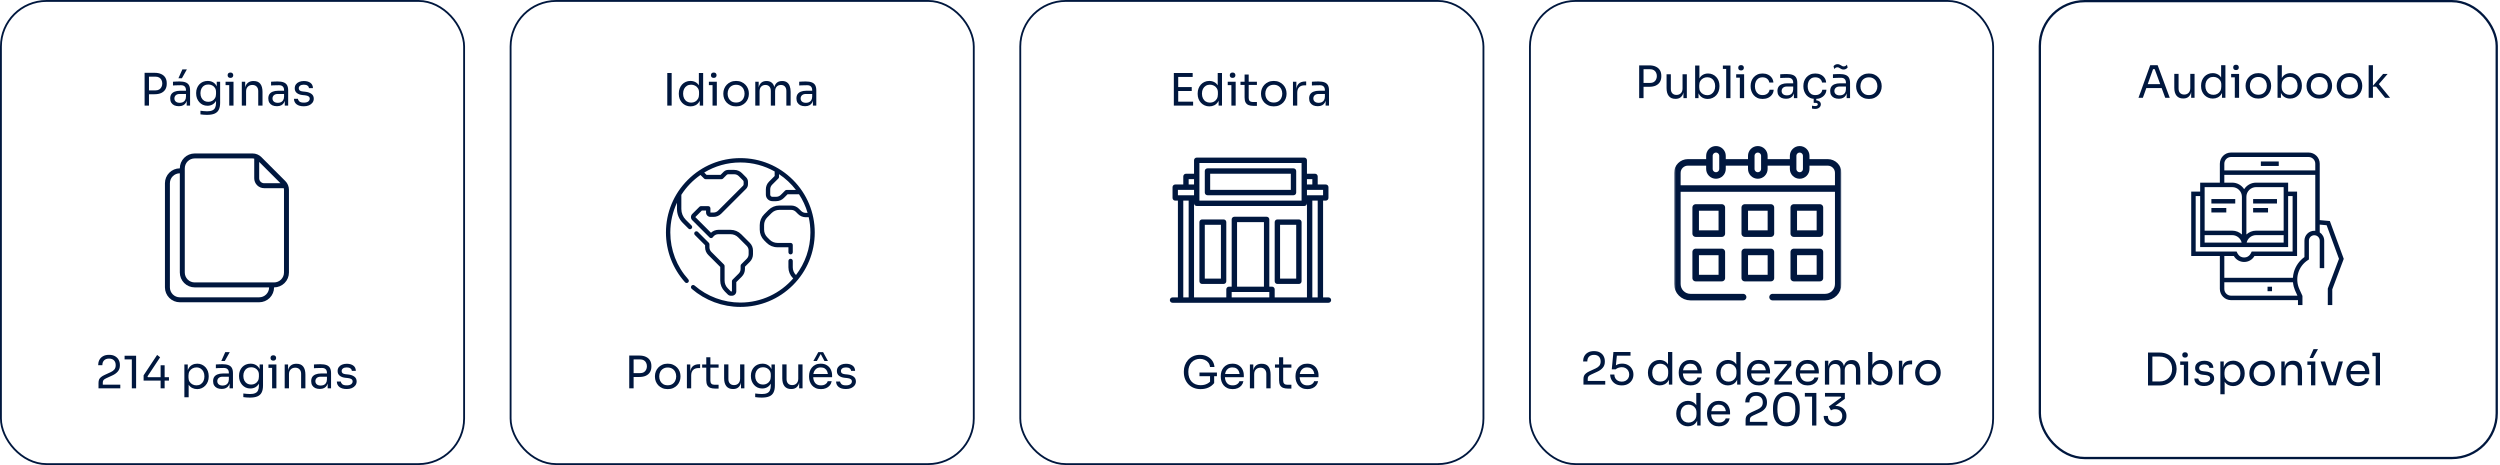 <svg xmlns="http://www.w3.org/2000/svg" width="672" height="125" viewBox="0 0 672 125" fill="none"><rect x="274.25" y="0.25" width="124.5" height="124.5" rx="12.25" stroke="#00173E" stroke-width="0.5"></rect><path d="M349.141 58.984H343.359C342.96 58.984 342.637 59.308 342.637 59.707V75.605C342.637 76.005 342.96 76.328 343.359 76.328H349.141C349.54 76.328 349.863 76.005 349.863 75.605V59.707C349.863 59.308 349.54 58.984 349.141 58.984ZM348.418 74.883H344.082V60.43H348.418V74.883ZM328.906 58.984H323.125C322.726 58.984 322.402 59.308 322.402 59.707V75.605C322.402 76.005 322.726 76.328 323.125 76.328H328.906C329.305 76.328 329.629 76.005 329.629 75.605V59.707C329.629 59.308 329.305 58.984 328.906 58.984ZM328.184 74.883H323.848V60.43H328.184V74.883ZM357.09 79.941H355.644V53.926H356.367C356.767 53.926 357.09 53.602 357.09 53.203V50.312C357.09 49.913 356.767 49.59 356.367 49.59H354.199V47.422C354.199 47.023 353.876 46.699 353.477 46.699H351.309V43.086C351.309 42.687 350.985 42.363 350.586 42.363H321.68C321.281 42.363 320.957 42.687 320.957 43.086V46.699H318.789C318.39 46.699 318.066 47.023 318.066 47.422V49.59H315.898C315.499 49.59 315.176 49.913 315.176 50.312V53.203C315.176 53.602 315.499 53.926 315.898 53.926H316.621V79.941H315.176C314.777 79.941 314.453 80.265 314.453 80.664C314.453 81.063 314.777 81.387 315.176 81.387H317.344H320.234H330.352H341.914H352.031H354.922H357.09C357.489 81.387 357.812 81.063 357.812 80.664C357.812 80.265 357.489 79.941 357.09 79.941ZM355.644 52.48H351.309V51.035H355.644V52.48ZM352.754 48.145V49.59H351.309V48.145H352.754ZM322.402 43.809H349.863V53.926H322.402V43.809ZM319.512 48.145H320.957V49.59H319.512V48.145ZM316.621 51.035H320.957V52.48H316.621V51.035ZM318.066 53.926H319.512V79.941H318.066V53.926ZM331.074 79.941V78.496H331.797H340.469H341.191V79.941H331.074ZM339.746 77.051H332.52V59.707H339.746V77.051ZM342.637 79.941V77.773C342.637 77.374 342.313 77.051 341.914 77.051H341.191V58.984C341.191 58.585 340.868 58.262 340.469 58.262H331.797C331.398 58.262 331.074 58.585 331.074 58.984V77.051H330.352C329.952 77.051 329.629 77.374 329.629 77.773V79.941H320.957V54.648C320.957 55.047 321.281 55.371 321.68 55.371H350.586C350.985 55.371 351.309 55.047 351.309 54.648V79.941H342.637ZM352.754 79.941V53.926H354.199V79.941H352.754ZM324.57 52.48H347.695C348.095 52.48 348.418 52.157 348.418 51.758V45.977C348.418 45.578 348.095 45.254 347.695 45.254H324.57C324.171 45.254 323.848 45.578 323.848 45.977V51.758C323.848 52.157 324.171 52.48 324.57 52.48ZM325.293 46.699H346.973V51.035H325.293V46.699Z" fill="#00173E"></path><path d="M315.526 28.379V19.619H316.702V28.379H315.526ZM316.462 28.379V27.323H320.71V28.379H316.462ZM316.462 24.455V23.399H320.338V24.455H316.462ZM316.462 20.675V19.619H320.59V20.675H316.462ZM325.089 28.595C324.633 28.595 324.213 28.511 323.829 28.343C323.445 28.175 323.109 27.939 322.821 27.635C322.541 27.331 322.321 26.979 322.161 26.579C322.009 26.179 321.933 25.747 321.933 25.283V25.067C321.933 24.611 322.009 24.183 322.161 23.783C322.313 23.383 322.525 23.031 322.797 22.727C323.077 22.423 323.405 22.187 323.781 22.019C324.165 21.843 324.589 21.755 325.053 21.755C325.541 21.755 325.985 21.859 326.385 22.067C326.785 22.267 327.113 22.583 327.369 23.015C327.625 23.447 327.769 24.007 327.801 24.695L327.321 23.927V19.619H328.473V28.379H327.561V25.535H327.897C327.865 26.263 327.713 26.855 327.441 27.311C327.169 27.759 326.825 28.087 326.409 28.295C326.001 28.495 325.561 28.595 325.089 28.595ZM325.245 27.587C325.637 27.587 325.993 27.499 326.313 27.323C326.633 27.147 326.889 26.895 327.081 26.567C327.273 26.231 327.369 25.839 327.369 25.391V24.839C327.369 24.399 327.269 24.027 327.069 23.723C326.877 23.411 326.617 23.175 326.289 23.015C325.969 22.847 325.617 22.763 325.233 22.763C324.809 22.763 324.433 22.863 324.105 23.063C323.785 23.263 323.533 23.543 323.349 23.903C323.173 24.263 323.085 24.687 323.085 25.175C323.085 25.663 323.177 26.091 323.361 26.459C323.545 26.819 323.801 27.099 324.129 27.299C324.457 27.491 324.829 27.587 325.245 27.587ZM330.998 28.379V21.971H332.15V28.379H330.998ZM330.014 22.883V21.971H332.15V22.883H330.014ZM331.322 20.939C331.066 20.939 330.874 20.871 330.746 20.735C330.626 20.599 330.566 20.427 330.566 20.219C330.566 20.011 330.626 19.839 330.746 19.703C330.874 19.567 331.066 19.499 331.322 19.499C331.578 19.499 331.766 19.567 331.886 19.703C332.014 19.839 332.078 20.011 332.078 20.219C332.078 20.427 332.014 20.599 331.886 20.735C331.766 20.871 331.578 20.939 331.322 20.939ZM336.873 28.451C336.393 28.451 335.977 28.383 335.625 28.247C335.281 28.111 335.013 27.879 334.821 27.551C334.637 27.215 334.545 26.763 334.545 26.195V20.027H335.649V26.339C335.649 26.683 335.741 26.951 335.925 27.143C336.117 27.327 336.385 27.419 336.729 27.419H337.857V28.451H336.873ZM333.441 22.835V21.971H337.857V22.835H333.441ZM342.392 28.595C341.832 28.595 341.34 28.499 340.916 28.307C340.492 28.115 340.132 27.863 339.836 27.551C339.548 27.231 339.328 26.875 339.176 26.483C339.032 26.091 338.96 25.691 338.96 25.283V25.067C338.96 24.659 339.036 24.259 339.188 23.867C339.34 23.467 339.564 23.111 339.86 22.799C340.156 22.479 340.516 22.227 340.94 22.043C341.364 21.851 341.848 21.755 342.392 21.755C342.936 21.755 343.42 21.851 343.844 22.043C344.268 22.227 344.628 22.479 344.924 22.799C345.22 23.111 345.444 23.467 345.596 23.867C345.748 24.259 345.824 24.659 345.824 25.067V25.283C345.824 25.691 345.748 26.091 345.596 26.483C345.452 26.875 345.232 27.231 344.936 27.551C344.648 27.863 344.292 28.115 343.868 28.307C343.444 28.499 342.952 28.595 342.392 28.595ZM342.392 27.563C342.872 27.563 343.28 27.459 343.616 27.251C343.96 27.035 344.22 26.747 344.396 26.387C344.58 26.027 344.672 25.623 344.672 25.175C344.672 24.719 344.58 24.311 344.396 23.951C344.212 23.591 343.948 23.307 343.604 23.099C343.268 22.891 342.864 22.787 342.392 22.787C341.928 22.787 341.524 22.891 341.18 23.099C340.836 23.307 340.572 23.591 340.388 23.951C340.204 24.311 340.112 24.719 340.112 25.175C340.112 25.623 340.2 26.027 340.376 26.387C340.56 26.747 340.82 27.035 341.156 27.251C341.5 27.459 341.912 27.563 342.392 27.563ZM347.549 28.379V21.971H348.461V24.611H348.413C348.413 23.675 348.617 22.991 349.025 22.559C349.441 22.119 350.061 21.899 350.885 21.899H351.101V22.931H350.693C350.053 22.931 349.561 23.103 349.217 23.447C348.873 23.783 348.701 24.271 348.701 24.911V28.379H347.549ZM356.324 28.379V26.459H356.132V24.239C356.132 23.799 356.016 23.467 355.784 23.243C355.56 23.019 355.228 22.907 354.788 22.907C354.54 22.907 354.284 22.911 354.02 22.919C353.756 22.927 353.504 22.935 353.264 22.943C353.024 22.951 352.816 22.963 352.64 22.979V21.971C352.816 21.955 353 21.943 353.192 21.935C353.392 21.919 353.596 21.911 353.804 21.911C354.012 21.903 354.212 21.899 354.404 21.899C355.06 21.899 355.596 21.979 356.012 22.139C356.428 22.291 356.736 22.543 356.936 22.895C357.136 23.247 357.236 23.723 357.236 24.323V28.379H356.324ZM354.224 28.547C353.744 28.547 353.328 28.467 352.976 28.307C352.632 28.139 352.364 27.899 352.172 27.587C351.988 27.275 351.896 26.899 351.896 26.459C351.896 26.003 351.996 25.623 352.196 25.319C352.404 25.015 352.704 24.787 353.096 24.635C353.488 24.475 353.96 24.395 354.512 24.395H356.252V25.259H354.464C354 25.259 353.644 25.371 353.396 25.595C353.148 25.819 353.024 26.107 353.024 26.459C353.024 26.811 353.148 27.095 353.396 27.311C353.644 27.527 354 27.635 354.464 27.635C354.736 27.635 354.996 27.587 355.244 27.491C355.492 27.387 355.696 27.219 355.856 26.987C356.024 26.747 356.116 26.419 356.132 26.003L356.444 26.459C356.404 26.915 356.292 27.299 356.108 27.611C355.932 27.915 355.684 28.147 355.364 28.307C355.052 28.467 354.672 28.547 354.224 28.547Z" fill="#00173E"></path><path d="M322.731 104.595C322.051 104.595 321.435 104.483 320.883 104.259C320.331 104.035 319.855 103.719 319.455 103.311C319.063 102.903 318.759 102.423 318.543 101.871C318.327 101.311 318.219 100.703 318.219 100.047V99.783C318.219 99.223 318.315 98.683 318.507 98.163C318.707 97.635 318.991 97.163 319.359 96.747C319.735 96.323 320.191 95.991 320.727 95.751C321.263 95.503 321.867 95.379 322.539 95.379C323.267 95.379 323.915 95.519 324.483 95.799C325.051 96.071 325.507 96.455 325.851 96.951C326.195 97.439 326.395 98.007 326.451 98.655H325.251C325.195 98.167 325.035 97.763 324.771 97.443C324.507 97.115 324.179 96.871 323.787 96.711C323.403 96.543 322.987 96.459 322.539 96.459C322.083 96.459 321.663 96.543 321.279 96.711C320.895 96.871 320.563 97.103 320.283 97.407C320.011 97.711 319.799 98.075 319.647 98.499C319.495 98.923 319.419 99.399 319.419 99.927C319.419 100.527 319.499 101.055 319.659 101.511C319.827 101.959 320.059 102.335 320.355 102.639C320.651 102.935 320.999 103.159 321.399 103.311C321.807 103.463 322.251 103.539 322.731 103.539C323.411 103.539 324.007 103.403 324.519 103.131C325.039 102.851 325.431 102.491 325.695 102.051L325.263 103.479V100.875H326.367V102.963C325.975 103.475 325.471 103.875 324.855 104.163C324.239 104.451 323.531 104.595 322.731 104.595ZM322.419 101.115V100.131H327.111V101.115H322.419ZM331.347 104.595C330.787 104.595 330.303 104.499 329.895 104.307C329.487 104.115 329.155 103.863 328.899 103.551C328.643 103.231 328.451 102.875 328.323 102.483C328.203 102.091 328.143 101.691 328.143 101.283V101.067C328.143 100.651 328.203 100.247 328.323 99.855C328.451 99.463 328.643 99.111 328.899 98.799C329.155 98.479 329.479 98.227 329.871 98.043C330.271 97.851 330.739 97.755 331.275 97.755C331.971 97.755 332.543 97.907 332.991 98.211C333.447 98.507 333.783 98.891 333.999 99.363C334.223 99.835 334.335 100.339 334.335 100.875V101.391H328.647V100.527H333.495L333.231 100.995C333.231 100.539 333.159 100.147 333.015 99.819C332.871 99.483 332.655 99.223 332.367 99.039C332.079 98.855 331.715 98.763 331.275 98.763C330.819 98.763 330.439 98.867 330.135 99.075C329.839 99.283 329.615 99.567 329.463 99.927C329.319 100.287 329.247 100.703 329.247 101.175C329.247 101.631 329.319 102.043 329.463 102.411C329.615 102.771 329.847 103.059 330.159 103.275C330.471 103.483 330.867 103.587 331.347 103.587C331.851 103.587 332.259 103.475 332.571 103.251C332.891 103.027 333.083 102.767 333.147 102.471H334.227C334.139 102.911 333.963 103.291 333.699 103.611C333.435 103.931 333.103 104.175 332.703 104.343C332.303 104.511 331.851 104.595 331.347 104.595ZM335.971 104.379V97.971H336.883V100.719H336.739C336.739 100.087 336.823 99.555 336.991 99.123C337.167 98.683 337.431 98.351 337.783 98.127C338.135 97.895 338.579 97.779 339.115 97.779H339.163C339.971 97.779 340.567 98.031 340.951 98.535C341.343 99.039 341.539 99.767 341.539 100.719V104.379H340.387V100.479C340.387 99.983 340.247 99.587 339.967 99.291C339.687 98.987 339.303 98.835 338.815 98.835C338.311 98.835 337.903 98.991 337.591 99.303C337.279 99.615 337.123 100.031 337.123 100.551V104.379H335.971ZM346.143 104.451C345.663 104.451 345.247 104.383 344.895 104.247C344.551 104.111 344.283 103.879 344.091 103.551C343.907 103.215 343.815 102.763 343.815 102.195V96.027H344.919V102.339C344.919 102.683 345.011 102.951 345.195 103.143C345.387 103.327 345.655 103.419 345.999 103.419H347.127V104.451H346.143ZM342.711 98.835V97.971H347.127V98.835H342.711ZM351.433 104.595C350.873 104.595 350.389 104.499 349.981 104.307C349.573 104.115 349.241 103.863 348.985 103.551C348.729 103.231 348.537 102.875 348.409 102.483C348.289 102.091 348.229 101.691 348.229 101.283V101.067C348.229 100.651 348.289 100.247 348.409 99.855C348.537 99.463 348.729 99.111 348.985 98.799C349.241 98.479 349.565 98.227 349.957 98.043C350.357 97.851 350.825 97.755 351.361 97.755C352.057 97.755 352.629 97.907 353.077 98.211C353.533 98.507 353.869 98.891 354.085 99.363C354.309 99.835 354.421 100.339 354.421 100.875V101.391H348.733V100.527H353.581L353.317 100.995C353.317 100.539 353.245 100.147 353.101 99.819C352.957 99.483 352.741 99.223 352.453 99.039C352.165 98.855 351.801 98.763 351.361 98.763C350.905 98.763 350.525 98.867 350.221 99.075C349.925 99.283 349.701 99.567 349.549 99.927C349.405 100.287 349.333 100.703 349.333 101.175C349.333 101.631 349.405 102.043 349.549 102.411C349.701 102.771 349.933 103.059 350.245 103.275C350.557 103.483 350.953 103.587 351.433 103.587C351.937 103.587 352.345 103.475 352.657 103.251C352.977 103.027 353.169 102.767 353.233 102.471H354.313C354.225 102.911 354.049 103.291 353.785 103.611C353.521 103.931 353.189 104.175 352.789 104.343C352.389 104.511 351.937 104.595 351.433 104.595Z" fill="#00173E"></path><rect x="137.25" y="0.25" width="124.5" height="124.5" rx="12.25" stroke="#00173E" stroke-width="0.5"></rect><path d="M179.364 28.379V19.619H180.54V28.379H179.364ZM185.622 28.595C185.166 28.595 184.746 28.511 184.362 28.343C183.978 28.175 183.642 27.939 183.354 27.635C183.074 27.331 182.854 26.979 182.694 26.579C182.542 26.179 182.466 25.747 182.466 25.283V25.067C182.466 24.611 182.542 24.183 182.694 23.783C182.846 23.383 183.058 23.031 183.33 22.727C183.61 22.423 183.938 22.187 184.314 22.019C184.698 21.843 185.122 21.755 185.586 21.755C186.074 21.755 186.518 21.859 186.918 22.067C187.318 22.267 187.646 22.583 187.902 23.015C188.158 23.447 188.302 24.007 188.334 24.695L187.854 23.927V19.619H189.006V28.379H188.094V25.535H188.43C188.398 26.263 188.246 26.855 187.974 27.311C187.702 27.759 187.358 28.087 186.942 28.295C186.534 28.495 186.094 28.595 185.622 28.595ZM185.778 27.587C186.17 27.587 186.526 27.499 186.846 27.323C187.166 27.147 187.422 26.895 187.614 26.567C187.806 26.231 187.902 25.839 187.902 25.391V24.839C187.902 24.399 187.802 24.027 187.602 23.723C187.41 23.411 187.15 23.175 186.822 23.015C186.502 22.847 186.15 22.763 185.766 22.763C185.342 22.763 184.966 22.863 184.638 23.063C184.318 23.263 184.066 23.543 183.882 23.903C183.706 24.263 183.618 24.687 183.618 25.175C183.618 25.663 183.71 26.091 183.894 26.459C184.078 26.819 184.334 27.099 184.662 27.299C184.99 27.491 185.362 27.587 185.778 27.587ZM191.531 28.379V21.971H192.683V28.379H191.531ZM190.547 22.883V21.971H192.683V22.883H190.547ZM191.855 20.939C191.599 20.939 191.407 20.871 191.279 20.735C191.159 20.599 191.099 20.427 191.099 20.219C191.099 20.011 191.159 19.839 191.279 19.703C191.407 19.567 191.599 19.499 191.855 19.499C192.111 19.499 192.299 19.567 192.419 19.703C192.547 19.839 192.611 20.011 192.611 20.219C192.611 20.427 192.547 20.599 192.419 20.735C192.299 20.871 192.111 20.939 191.855 20.939ZM197.863 28.595C197.303 28.595 196.811 28.499 196.387 28.307C195.963 28.115 195.603 27.863 195.307 27.551C195.019 27.231 194.799 26.875 194.647 26.483C194.503 26.091 194.431 25.691 194.431 25.283V25.067C194.431 24.659 194.507 24.259 194.659 23.867C194.811 23.467 195.035 23.111 195.331 22.799C195.627 22.479 195.987 22.227 196.411 22.043C196.835 21.851 197.319 21.755 197.863 21.755C198.407 21.755 198.891 21.851 199.315 22.043C199.739 22.227 200.099 22.479 200.395 22.799C200.691 23.111 200.915 23.467 201.067 23.867C201.219 24.259 201.295 24.659 201.295 25.067V25.283C201.295 25.691 201.219 26.091 201.067 26.483C200.923 26.875 200.703 27.231 200.407 27.551C200.119 27.863 199.763 28.115 199.339 28.307C198.915 28.499 198.423 28.595 197.863 28.595ZM197.863 27.563C198.343 27.563 198.751 27.459 199.087 27.251C199.431 27.035 199.691 26.747 199.867 26.387C200.051 26.027 200.143 25.623 200.143 25.175C200.143 24.719 200.051 24.311 199.867 23.951C199.683 23.591 199.419 23.307 199.075 23.099C198.739 22.891 198.335 22.787 197.863 22.787C197.399 22.787 196.995 22.891 196.651 23.099C196.307 23.307 196.043 23.591 195.859 23.951C195.675 24.311 195.583 24.719 195.583 25.175C195.583 25.623 195.671 26.027 195.847 26.387C196.031 26.747 196.291 27.035 196.627 27.251C196.971 27.459 197.383 27.563 197.863 27.563ZM203.02 28.379V21.971H203.932V24.719H203.788C203.788 24.095 203.868 23.567 204.028 23.135C204.196 22.695 204.444 22.359 204.772 22.127C205.1 21.895 205.516 21.779 206.02 21.779H206.068C206.572 21.779 206.988 21.895 207.316 22.127C207.652 22.359 207.9 22.695 208.06 23.135C208.22 23.567 208.3 24.095 208.3 24.719H207.964C207.964 24.095 208.048 23.567 208.216 23.135C208.384 22.695 208.632 22.359 208.96 22.127C209.296 21.895 209.716 21.779 210.22 21.779H210.268C210.772 21.779 211.192 21.895 211.528 22.127C211.864 22.359 212.112 22.695 212.272 23.135C212.44 23.567 212.524 24.095 212.524 24.719V28.379H211.372V24.467C211.372 23.947 211.244 23.547 210.988 23.267C210.732 22.979 210.376 22.835 209.92 22.835C209.448 22.835 209.068 22.987 208.78 23.291C208.492 23.587 208.348 24.003 208.348 24.539V28.379H207.196V24.467C207.196 23.947 207.068 23.547 206.812 23.267C206.556 22.979 206.2 22.835 205.744 22.835C205.272 22.835 204.892 22.987 204.604 23.291C204.316 23.587 204.172 24.003 204.172 24.539V28.379H203.02ZM218.509 28.379V26.459H218.317V24.239C218.317 23.799 218.201 23.467 217.969 23.243C217.745 23.019 217.413 22.907 216.973 22.907C216.725 22.907 216.469 22.911 216.205 22.919C215.941 22.927 215.689 22.935 215.449 22.943C215.209 22.951 215.001 22.963 214.825 22.979V21.971C215.001 21.955 215.185 21.943 215.377 21.935C215.577 21.919 215.781 21.911 215.989 21.911C216.197 21.903 216.397 21.899 216.589 21.899C217.245 21.899 217.781 21.979 218.197 22.139C218.613 22.291 218.921 22.543 219.121 22.895C219.321 23.247 219.421 23.723 219.421 24.323V28.379H218.509ZM216.409 28.547C215.929 28.547 215.513 28.467 215.161 28.307C214.817 28.139 214.549 27.899 214.357 27.587C214.173 27.275 214.081 26.899 214.081 26.459C214.081 26.003 214.181 25.623 214.381 25.319C214.589 25.015 214.889 24.787 215.281 24.635C215.673 24.475 216.145 24.395 216.697 24.395H218.437V25.259H216.649C216.185 25.259 215.829 25.371 215.581 25.595C215.333 25.819 215.209 26.107 215.209 26.459C215.209 26.811 215.333 27.095 215.581 27.311C215.829 27.527 216.185 27.635 216.649 27.635C216.921 27.635 217.181 27.587 217.429 27.491C217.677 27.387 217.881 27.219 218.041 26.987C218.209 26.747 218.301 26.419 218.317 26.003L218.629 26.459C218.589 26.915 218.477 27.299 218.293 27.611C218.117 27.915 217.869 28.147 217.549 28.307C217.237 28.467 216.857 28.547 216.409 28.547Z" fill="#00173E"></path><path d="M170.075 101.331V100.299H172.031C172.447 100.299 172.791 100.219 173.063 100.059C173.335 99.891 173.539 99.667 173.675 99.387C173.819 99.107 173.891 98.795 173.891 98.451C173.891 98.099 173.819 97.783 173.675 97.503C173.539 97.223 173.335 97.003 173.063 96.843C172.791 96.683 172.447 96.603 172.031 96.603H170.075V95.571H171.815C172.535 95.571 173.135 95.687 173.615 95.919C174.103 96.143 174.471 96.463 174.719 96.879C174.967 97.295 175.091 97.787 175.091 98.355V98.547C175.091 99.107 174.967 99.599 174.719 100.023C174.471 100.439 174.103 100.763 173.615 100.995C173.135 101.219 172.535 101.331 171.815 101.331H170.075ZM169.139 104.379V95.571H170.315V104.379H169.139ZM179.482 104.595C178.922 104.595 178.43 104.499 178.006 104.307C177.582 104.115 177.222 103.863 176.926 103.551C176.638 103.231 176.418 102.875 176.266 102.483C176.122 102.091 176.05 101.691 176.05 101.283V101.067C176.05 100.659 176.126 100.259 176.278 99.867C176.43 99.467 176.654 99.111 176.95 98.799C177.246 98.479 177.606 98.227 178.03 98.043C178.454 97.851 178.938 97.755 179.482 97.755C180.026 97.755 180.51 97.851 180.934 98.043C181.358 98.227 181.718 98.479 182.014 98.799C182.31 99.111 182.534 99.467 182.686 99.867C182.838 100.259 182.914 100.659 182.914 101.067V101.283C182.914 101.691 182.838 102.091 182.686 102.483C182.542 102.875 182.322 103.231 182.026 103.551C181.738 103.863 181.382 104.115 180.958 104.307C180.534 104.499 180.042 104.595 179.482 104.595ZM179.482 103.563C179.962 103.563 180.37 103.459 180.706 103.251C181.05 103.035 181.31 102.747 181.486 102.387C181.67 102.027 181.762 101.623 181.762 101.175C181.762 100.719 181.67 100.311 181.486 99.951C181.302 99.591 181.038 99.307 180.694 99.099C180.358 98.891 179.954 98.787 179.482 98.787C179.018 98.787 178.614 98.891 178.27 99.099C177.926 99.307 177.662 99.591 177.478 99.951C177.294 100.311 177.202 100.719 177.202 101.175C177.202 101.623 177.29 102.027 177.466 102.387C177.65 102.747 177.91 103.035 178.246 103.251C178.59 103.459 179.002 103.563 179.482 103.563ZM184.639 104.379V97.971H185.551V100.611H185.503C185.503 99.675 185.707 98.991 186.115 98.559C186.531 98.119 187.151 97.899 187.975 97.899H188.191V98.931H187.783C187.143 98.931 186.651 99.103 186.307 99.447C185.963 99.783 185.791 100.271 185.791 100.911V104.379H184.639ZM192.174 104.451C191.694 104.451 191.278 104.383 190.926 104.247C190.582 104.111 190.314 103.879 190.122 103.551C189.938 103.215 189.846 102.763 189.846 102.195V96.027H190.95V102.339C190.95 102.683 191.042 102.951 191.226 103.143C191.418 103.327 191.686 103.419 192.03 103.419H193.158V104.451H192.174ZM188.742 98.835V97.971H193.158V98.835H188.742ZM197.008 104.571C196.248 104.571 195.664 104.323 195.256 103.827C194.848 103.331 194.644 102.615 194.644 101.679V97.959H195.796V101.907C195.796 102.411 195.932 102.807 196.204 103.095C196.476 103.375 196.844 103.515 197.308 103.515C197.788 103.515 198.18 103.363 198.484 103.059C198.788 102.747 198.94 102.323 198.94 101.787V97.959H200.092V104.379H199.18V101.631H199.324C199.324 102.263 199.24 102.799 199.072 103.239C198.904 103.671 198.652 104.003 198.316 104.235C197.988 104.459 197.568 104.571 197.056 104.571H197.008ZM204.747 106.875C204.451 106.875 204.151 106.863 203.847 106.839C203.551 106.815 203.267 106.783 202.995 106.743V105.771C203.283 105.811 203.583 105.843 203.895 105.867C204.215 105.899 204.515 105.915 204.795 105.915C205.379 105.915 205.843 105.835 206.187 105.675C206.539 105.523 206.791 105.279 206.943 104.943C207.103 104.615 207.183 104.191 207.183 103.671V102.447L207.567 101.535C207.543 102.183 207.407 102.723 207.159 103.155C206.911 103.579 206.587 103.899 206.187 104.115C205.795 104.323 205.359 104.427 204.879 104.427C204.431 104.427 204.019 104.343 203.643 104.175C203.275 103.999 202.955 103.759 202.683 103.455C202.419 103.151 202.211 102.803 202.059 102.411C201.915 102.011 201.843 101.591 201.843 101.151V100.935C201.843 100.487 201.919 100.071 202.071 99.687C202.223 99.295 202.435 98.955 202.707 98.667C202.979 98.379 203.303 98.155 203.679 97.995C204.063 97.835 204.483 97.755 204.939 97.755C205.475 97.755 205.947 97.871 206.355 98.103C206.763 98.327 207.083 98.659 207.315 99.099C207.555 99.531 207.687 100.063 207.711 100.695L207.375 100.707V97.971H208.287V103.623C208.287 104.391 208.167 105.011 207.927 105.483C207.695 105.963 207.319 106.315 206.799 106.539C206.287 106.763 205.603 106.875 204.747 106.875ZM205.095 103.371C205.479 103.371 205.827 103.287 206.139 103.119C206.459 102.951 206.711 102.711 206.895 102.399C207.087 102.079 207.183 101.699 207.183 101.259V100.707C207.183 100.275 207.083 99.911 206.883 99.615C206.691 99.319 206.439 99.095 206.127 98.943C205.815 98.791 205.475 98.715 205.107 98.715C204.691 98.715 204.323 98.811 204.003 99.003C203.683 99.195 203.435 99.467 203.259 99.819C203.083 100.163 202.995 100.571 202.995 101.043C202.995 101.515 203.083 101.927 203.259 102.279C203.443 102.631 203.691 102.903 204.003 103.095C204.323 103.279 204.687 103.371 205.095 103.371ZM212.64 104.571C211.88 104.571 211.296 104.323 210.888 103.827C210.48 103.331 210.276 102.615 210.276 101.679V97.959H211.428V101.907C211.428 102.411 211.564 102.807 211.836 103.095C212.108 103.375 212.476 103.515 212.94 103.515C213.42 103.515 213.812 103.363 214.116 103.059C214.42 102.747 214.572 102.323 214.572 101.787V97.959H215.724V104.379H214.812V101.631H214.956C214.956 102.263 214.872 102.799 214.704 103.239C214.536 103.671 214.284 104.003 213.948 104.235C213.62 104.459 213.2 104.571 212.688 104.571H212.64ZM220.679 104.595C220.119 104.595 219.635 104.499 219.227 104.307C218.819 104.115 218.487 103.863 218.231 103.551C217.975 103.231 217.783 102.875 217.655 102.483C217.535 102.091 217.475 101.691 217.475 101.283V101.067C217.475 100.651 217.535 100.247 217.655 99.855C217.783 99.463 217.975 99.111 218.231 98.799C218.487 98.479 218.811 98.227 219.203 98.043C219.603 97.851 220.071 97.755 220.607 97.755C221.303 97.755 221.875 97.907 222.323 98.211C222.779 98.507 223.115 98.891 223.331 99.363C223.555 99.835 223.667 100.339 223.667 100.875V101.391H217.979V100.527H222.827L222.563 100.995C222.563 100.539 222.491 100.147 222.347 99.819C222.203 99.483 221.987 99.223 221.699 99.039C221.411 98.855 221.047 98.763 220.607 98.763C220.151 98.763 219.771 98.867 219.467 99.075C219.171 99.283 218.947 99.567 218.795 99.927C218.651 100.287 218.579 100.703 218.579 101.175C218.579 101.631 218.651 102.043 218.795 102.411C218.947 102.771 219.179 103.059 219.491 103.275C219.803 103.483 220.199 103.587 220.679 103.587C221.183 103.587 221.591 103.475 221.903 103.251C222.223 103.027 222.415 102.767 222.479 102.471H223.559C223.471 102.911 223.295 103.291 223.031 103.611C222.767 103.931 222.435 104.175 222.035 104.343C221.635 104.511 221.183 104.595 220.679 104.595ZM218.639 97.035L219.959 94.659H221.255L222.551 97.035H221.615L220.655 95.235H220.559L219.575 97.035H218.639ZM227.403 104.571C226.563 104.571 225.911 104.391 225.447 104.031C224.991 103.671 224.755 103.179 224.739 102.555H225.819C225.835 102.803 225.959 103.039 226.191 103.263C226.431 103.479 226.835 103.587 227.403 103.587C227.915 103.587 228.307 103.487 228.579 103.287C228.851 103.079 228.987 102.827 228.987 102.531C228.987 102.267 228.887 102.063 228.687 101.919C228.487 101.767 228.163 101.667 227.715 101.619L227.019 101.547C226.411 101.483 225.915 101.303 225.531 101.007C225.147 100.703 224.955 100.279 224.955 99.735C224.955 99.327 225.059 98.979 225.267 98.691C225.475 98.395 225.763 98.171 226.131 98.019C226.499 97.859 226.923 97.779 227.403 97.779C228.123 97.779 228.707 97.939 229.155 98.259C229.603 98.579 229.835 99.055 229.851 99.687H228.771C228.763 99.431 228.643 99.215 228.411 99.039C228.187 98.855 227.851 98.763 227.403 98.763C226.955 98.763 226.615 98.855 226.383 99.039C226.151 99.223 226.035 99.455 226.035 99.735C226.035 99.975 226.115 100.167 226.275 100.311C226.443 100.455 226.715 100.547 227.091 100.587L227.787 100.659C228.475 100.731 229.027 100.923 229.443 101.235C229.859 101.539 230.067 101.971 230.067 102.531C230.067 102.931 229.951 103.287 229.719 103.599C229.495 103.903 229.183 104.143 228.783 104.319C228.383 104.487 227.923 104.571 227.403 104.571Z" fill="#00173E"></path><g clip-path="url(#clip0_7881_4986)"><path d="M213.15 48.358C209.372 44.58 204.35 42.5 199.008 42.5C193.666 42.5 188.643 44.58 184.866 48.358C181.088 52.135 179.008 57.158 179.008 62.5C179.008 67.451 180.831 72.203 184.142 75.879C184.358 76.12 184.729 76.139 184.969 75.922C185.21 75.706 185.229 75.335 185.012 75.095C181.896 71.634 180.18 67.161 180.18 62.5C180.18 59.635 180.824 56.917 181.974 54.484V56.179C181.974 57.587 182.523 58.912 183.519 59.908L185.059 61.448C185.174 61.563 185.324 61.62 185.474 61.62C185.623 61.62 185.773 61.563 185.888 61.448C186.117 61.219 186.117 60.848 185.888 60.62L184.347 59.079C183.573 58.304 183.146 57.274 183.146 56.179V52.366C184.492 50.266 186.244 48.451 188.29 47.029L189.256 47.996C189.366 48.106 189.515 48.168 189.67 48.168H193.939C194.094 48.168 194.243 48.106 194.353 47.996L195.337 47.012C195.448 46.901 195.595 46.84 195.752 46.84H197.352C197.822 46.84 198.263 47.023 198.595 47.355L199.716 48.476C199.827 48.587 199.888 48.734 199.888 48.891V49.519C199.888 49.675 199.827 49.823 199.716 49.933L193.035 56.615C192.703 56.947 192.261 57.13 191.792 57.13H190.959V55.997C190.959 55.673 190.696 55.411 190.373 55.411H188.424C188.269 55.411 188.12 55.473 188.01 55.583L186.071 57.521C185.85 57.743 185.728 58.037 185.728 58.35C185.728 58.663 185.85 58.957 186.071 59.179L190.729 63.836C190.85 63.957 191.018 64.019 191.188 64.006C191.359 63.992 191.515 63.905 191.616 63.767L191.688 63.669C192.018 63.217 192.549 62.947 193.108 62.947H196.349C197.131 62.947 197.867 63.252 198.42 63.805L200.717 66.102C201.049 66.434 201.232 66.875 201.232 67.345V68.319C201.232 68.788 201.049 69.23 200.717 69.562L199.246 71.033C199.136 71.143 199.075 71.292 199.075 71.447V72.292C199.075 72.761 198.892 73.203 198.56 73.535L196.916 75.178C196.806 75.288 196.745 75.437 196.745 75.593V78.325H196.457L195.631 77.499C195.078 76.946 194.773 76.21 194.773 75.428V71.512C194.773 71.356 194.711 71.207 194.601 71.098L191.216 67.712C190.884 67.38 190.701 66.939 190.701 66.469V65.676C190.701 65.52 190.64 65.371 190.53 65.261L187.607 62.338C187.378 62.11 187.007 62.11 186.778 62.338C186.549 62.567 186.549 62.938 186.778 63.167L189.529 65.918V66.469C189.529 67.252 189.834 67.987 190.388 68.541L193.601 71.755V75.428C193.601 76.523 194.028 77.553 194.803 78.328L195.628 79.153C195.849 79.375 196.144 79.497 196.457 79.497H196.745C197.391 79.497 197.916 78.971 197.916 78.325V75.835L199.388 74.364C199.942 73.81 200.246 73.075 200.246 72.292V71.69L201.546 70.391C202.099 69.837 202.404 69.102 202.404 68.319V67.345C202.404 66.562 202.099 65.826 201.546 65.273L199.249 62.976C198.474 62.202 197.444 61.775 196.349 61.775H193.108C192.363 61.775 191.649 62.062 191.111 62.561L186.9 58.35L188.667 56.583H189.787V57.13C189.787 57.776 190.313 58.302 190.959 58.302H191.792C192.574 58.302 193.31 57.997 193.863 57.444L200.545 50.762C200.877 50.43 201.06 49.989 201.06 49.519V48.891C201.06 48.421 200.877 47.98 200.545 47.648L199.424 46.526C198.871 45.973 198.135 45.668 197.352 45.668H195.752C195.282 45.668 194.841 45.851 194.509 46.183L193.696 46.996H189.913L189.294 46.377C192.132 44.661 195.456 43.672 199.008 43.672C202.356 43.672 205.502 44.551 208.229 46.09V47.312L206.72 48.821C206.167 49.374 205.862 50.11 205.862 50.893V52.316C205.862 53.285 206.651 54.074 207.62 54.074H208.63C209.412 54.074 210.148 53.769 210.701 53.216L211.691 52.227H214.778C215.775 53.752 216.557 55.43 217.08 57.218H216.587C216.118 57.218 215.676 57.035 215.344 56.703L214.745 56.104C214.192 55.551 213.456 55.246 212.674 55.246H209.467C208.371 55.246 207.341 55.673 206.567 56.447L205.418 57.596C204.643 58.37 204.217 59.4 204.217 60.496V61.72C204.217 62.815 204.643 63.845 205.418 64.62L206.061 65.263C206.836 66.037 207.866 66.464 208.961 66.464H211.928V67.799C211.928 68.122 212.19 68.385 212.514 68.385C212.837 68.385 213.1 68.122 213.1 67.799V65.878C213.1 65.554 212.837 65.292 212.514 65.292H208.961C208.179 65.292 207.443 64.987 206.889 64.434L206.247 63.791C205.693 63.238 205.389 62.502 205.389 61.72V60.496C205.389 59.713 205.693 58.978 206.247 58.424L207.395 57.276C207.949 56.722 208.684 56.418 209.467 56.418H212.674C213.143 56.418 213.585 56.601 213.917 56.933L214.515 57.531C215.069 58.085 215.805 58.389 216.587 58.389H217.383C217.679 59.713 217.836 61.088 217.836 62.5C217.836 66.795 216.389 70.758 213.959 73.93L213.958 73.929C213.404 73.376 213.1 72.64 213.1 71.858V70.142C213.1 69.819 212.837 69.557 212.514 69.557C212.19 69.557 211.928 69.819 211.928 70.142V71.858C211.928 72.953 212.354 73.983 213.129 74.758L213.214 74.843C209.76 78.814 204.672 81.328 199.008 81.328C194.485 81.328 190.113 79.701 186.697 76.746C186.452 76.535 186.082 76.561 185.871 76.806C185.659 77.051 185.686 77.421 185.93 77.633C189.559 80.771 194.204 82.5 199.008 82.5C204.35 82.5 209.372 80.42 213.15 76.642C216.927 72.865 219.008 67.842 219.008 62.5C219.008 57.158 216.927 52.135 213.15 48.358ZM211.448 51.055C211.293 51.055 211.143 51.116 211.034 51.226L209.873 52.387C209.541 52.719 209.099 52.902 208.63 52.902H207.62C207.297 52.902 207.034 52.639 207.034 52.316V50.893C207.034 50.423 207.217 49.982 207.549 49.65L209.229 47.969C209.339 47.859 209.401 47.711 209.401 47.555V46.808C211.14 47.964 212.677 49.401 213.947 51.055H211.448Z" fill="#00173E"></path></g><rect x="0.25" y="0.25" width="124.5" height="124.5" rx="12.25" stroke="#00173E" stroke-width="0.5"></rect><path d="M39.804 25.331V24.299H41.76C42.176 24.299 42.52 24.219 42.792 24.059C43.064 23.891 43.268 23.667 43.404 23.387C43.548 23.107 43.62 22.795 43.62 22.451C43.62 22.099 43.548 21.783 43.404 21.503C43.268 21.223 43.064 21.003 42.792 20.843C42.52 20.683 42.176 20.603 41.76 20.603H39.804V19.571H41.544C42.264 19.571 42.864 19.687 43.344 19.919C43.832 20.143 44.2 20.463 44.448 20.879C44.696 21.295 44.82 21.787 44.82 22.355V22.547C44.82 23.107 44.696 23.599 44.448 24.023C44.2 24.439 43.832 24.763 43.344 24.995C42.864 25.219 42.264 25.331 41.544 25.331H39.804ZM38.868 28.379V19.571H40.044V28.379H38.868ZM50.181 28.379V26.459H49.989V24.239C49.989 23.799 49.873 23.467 49.641 23.243C49.417 23.019 49.085 22.907 48.645 22.907C48.397 22.907 48.141 22.911 47.877 22.919C47.613 22.927 47.361 22.935 47.121 22.943C46.881 22.951 46.673 22.963 46.497 22.979V21.971C46.673 21.955 46.857 21.943 47.049 21.935C47.249 21.919 47.453 21.911 47.661 21.911C47.869 21.903 48.069 21.899 48.261 21.899C48.917 21.899 49.453 21.979 49.869 22.139C50.285 22.291 50.593 22.543 50.793 22.895C50.993 23.247 51.093 23.723 51.093 24.323V28.379H50.181ZM48.081 28.547C47.601 28.547 47.185 28.467 46.833 28.307C46.489 28.139 46.221 27.899 46.029 27.587C45.845 27.275 45.753 26.899 45.753 26.459C45.753 26.003 45.853 25.623 46.053 25.319C46.261 25.015 46.561 24.787 46.953 24.635C47.345 24.475 47.817 24.395 48.369 24.395H50.109V25.259H48.321C47.857 25.259 47.501 25.371 47.253 25.595C47.005 25.819 46.881 26.107 46.881 26.459C46.881 26.811 47.005 27.095 47.253 27.311C47.501 27.527 47.857 27.635 48.321 27.635C48.593 27.635 48.853 27.587 49.101 27.491C49.349 27.387 49.553 27.219 49.713 26.987C49.881 26.747 49.973 26.419 49.989 26.003L50.301 26.459C50.261 26.915 50.149 27.299 49.965 27.611C49.789 27.915 49.541 28.147 49.221 28.307C48.909 28.467 48.529 28.547 48.081 28.547ZM47.961 21.035L49.017 18.659H50.229L48.897 21.035H47.961ZM55.632 30.875C55.336 30.875 55.035 30.863 54.731 30.839C54.435 30.815 54.151 30.783 53.88 30.743V29.771C54.167 29.811 54.468 29.843 54.779 29.867C55.099 29.899 55.4 29.915 55.679 29.915C56.264 29.915 56.727 29.835 57.072 29.675C57.423 29.523 57.675 29.279 57.828 28.943C57.987 28.615 58.068 28.191 58.068 27.671V26.447L58.452 25.535C58.428 26.183 58.291 26.723 58.044 27.155C57.795 27.579 57.471 27.899 57.072 28.115C56.679 28.323 56.243 28.427 55.764 28.427C55.316 28.427 54.904 28.343 54.528 28.175C54.16 27.999 53.84 27.759 53.568 27.455C53.303 27.151 53.096 26.803 52.944 26.411C52.8 26.011 52.727 25.591 52.727 25.151V24.935C52.727 24.487 52.803 24.071 52.956 23.687C53.108 23.295 53.319 22.955 53.592 22.667C53.864 22.379 54.188 22.155 54.563 21.995C54.947 21.835 55.367 21.755 55.824 21.755C56.359 21.755 56.831 21.871 57.239 22.103C57.648 22.327 57.968 22.659 58.2 23.099C58.44 23.531 58.572 24.063 58.596 24.695L58.26 24.707V21.971H59.172V27.623C59.172 28.391 59.051 29.011 58.812 29.483C58.58 29.963 58.203 30.315 57.684 30.539C57.172 30.763 56.487 30.875 55.632 30.875ZM55.98 27.371C56.364 27.371 56.712 27.287 57.023 27.119C57.343 26.951 57.596 26.711 57.779 26.399C57.971 26.079 58.068 25.699 58.068 25.259V24.707C58.068 24.275 57.968 23.911 57.767 23.615C57.575 23.319 57.324 23.095 57.011 22.943C56.7 22.791 56.359 22.715 55.992 22.715C55.575 22.715 55.208 22.811 54.888 23.003C54.568 23.195 54.319 23.467 54.144 23.819C53.968 24.163 53.88 24.571 53.88 25.043C53.88 25.515 53.968 25.927 54.144 26.279C54.328 26.631 54.575 26.903 54.888 27.095C55.208 27.279 55.572 27.371 55.98 27.371ZM61.617 28.379V21.971H62.769V28.379H61.617ZM60.633 22.883V21.971H62.769V22.883H60.633ZM61.941 20.939C61.685 20.939 61.493 20.871 61.365 20.735C61.245 20.599 61.185 20.427 61.185 20.219C61.185 20.011 61.245 19.839 61.365 19.703C61.493 19.567 61.685 19.499 61.941 19.499C62.197 19.499 62.385 19.567 62.505 19.703C62.633 19.839 62.697 20.011 62.697 20.219C62.697 20.427 62.633 20.599 62.505 20.735C62.385 20.871 62.197 20.939 61.941 20.939ZM64.996 28.379V21.971H65.909V24.719H65.764C65.764 24.087 65.849 23.555 66.016 23.123C66.192 22.683 66.457 22.351 66.808 22.127C67.16 21.895 67.605 21.779 68.141 21.779H68.189C68.996 21.779 69.593 22.031 69.977 22.535C70.368 23.039 70.564 23.767 70.564 24.719V28.379H69.412V24.479C69.412 23.983 69.272 23.587 68.993 23.291C68.713 22.987 68.329 22.835 67.841 22.835C67.337 22.835 66.928 22.991 66.617 23.303C66.305 23.615 66.148 24.031 66.148 24.551V28.379H64.996ZM76.548 28.379V26.459H76.356V24.239C76.356 23.799 76.24 23.467 76.008 23.243C75.784 23.019 75.452 22.907 75.012 22.907C74.764 22.907 74.508 22.911 74.244 22.919C73.98 22.927 73.728 22.935 73.488 22.943C73.248 22.951 73.04 22.963 72.864 22.979V21.971C73.04 21.955 73.224 21.943 73.416 21.935C73.616 21.919 73.82 21.911 74.028 21.911C74.236 21.903 74.436 21.899 74.628 21.899C75.284 21.899 75.82 21.979 76.236 22.139C76.652 22.291 76.96 22.543 77.16 22.895C77.36 23.247 77.46 23.723 77.46 24.323V28.379H76.548ZM74.448 28.547C73.968 28.547 73.552 28.467 73.2 28.307C72.856 28.139 72.588 27.899 72.396 27.587C72.212 27.275 72.12 26.899 72.12 26.459C72.12 26.003 72.22 25.623 72.42 25.319C72.628 25.015 72.928 24.787 73.32 24.635C73.712 24.475 74.184 24.395 74.736 24.395H76.476V25.259H74.688C74.224 25.259 73.868 25.371 73.62 25.595C73.372 25.819 73.248 26.107 73.248 26.459C73.248 26.811 73.372 27.095 73.62 27.311C73.868 27.527 74.224 27.635 74.688 27.635C74.96 27.635 75.22 27.587 75.468 27.491C75.716 27.387 75.92 27.219 76.08 26.987C76.248 26.747 76.34 26.419 76.356 26.003L76.668 26.459C76.628 26.915 76.516 27.299 76.332 27.611C76.156 27.915 75.908 28.147 75.588 28.307C75.276 28.467 74.896 28.547 74.448 28.547ZM81.675 28.571C80.835 28.571 80.183 28.391 79.719 28.031C79.263 27.671 79.027 27.179 79.011 26.555H80.091C80.107 26.803 80.231 27.039 80.463 27.263C80.703 27.479 81.107 27.587 81.675 27.587C82.187 27.587 82.579 27.487 82.851 27.287C83.123 27.079 83.259 26.827 83.259 26.531C83.259 26.267 83.159 26.063 82.959 25.919C82.759 25.767 82.435 25.667 81.987 25.619L81.291 25.547C80.683 25.483 80.187 25.303 79.803 25.007C79.419 24.703 79.227 24.279 79.227 23.735C79.227 23.327 79.331 22.979 79.539 22.691C79.747 22.395 80.035 22.171 80.403 22.019C80.771 21.859 81.195 21.779 81.675 21.779C82.395 21.779 82.979 21.939 83.427 22.259C83.875 22.579 84.107 23.055 84.123 23.687H83.043C83.035 23.431 82.915 23.215 82.683 23.039C82.459 22.855 82.123 22.763 81.675 22.763C81.227 22.763 80.887 22.855 80.655 23.039C80.423 23.223 80.307 23.455 80.307 23.735C80.307 23.975 80.387 24.167 80.547 24.311C80.715 24.455 80.987 24.547 81.363 24.587L82.059 24.659C82.747 24.731 83.299 24.923 83.715 25.235C84.131 25.539 84.339 25.971 84.339 26.531C84.339 26.931 84.223 27.287 83.991 27.599C83.767 27.903 83.455 28.143 83.055 28.319C82.655 28.487 82.195 28.571 81.675 28.571Z" fill="#00173E"></path><path d="M26.48 104.379V102.939C26.48 102.587 26.528 102.287 26.624 102.039C26.728 101.791 26.904 101.567 27.152 101.367C27.4 101.159 27.736 100.959 28.16 100.767L29.804 100.011C30.204 99.827 30.52 99.591 30.752 99.303C30.984 99.007 31.1 98.627 31.1 98.163C31.1 97.603 30.944 97.167 30.632 96.855C30.32 96.543 29.88 96.387 29.312 96.387C28.752 96.387 28.312 96.543 27.992 96.855C27.672 97.167 27.512 97.603 27.512 98.163H26.384C26.384 97.659 26.488 97.195 26.696 96.771C26.912 96.347 27.236 96.011 27.668 95.763C28.1 95.507 28.648 95.379 29.312 95.379C29.976 95.379 30.52 95.507 30.944 95.763C31.376 96.011 31.696 96.339 31.904 96.747C32.12 97.155 32.228 97.599 32.228 98.079V98.247C32.228 98.879 32.044 99.411 31.676 99.843C31.316 100.275 30.828 100.631 30.212 100.911L28.568 101.667C28.2 101.835 27.952 102.003 27.824 102.171C27.696 102.339 27.632 102.563 27.632 102.843V103.947L27.32 103.395H32.336V104.379H26.48ZM35.434 104.379V96.195L35.962 96.603H33.49V95.619H36.586V104.379H35.434ZM38.601 102.303V100.887L42.237 95.403L43.041 96.039L39.645 101.175L39.753 101.391H45.417V102.303H38.601ZM43.173 104.379V98.175H44.253V104.379H43.173ZM49.559 106.779V97.971H50.471V100.743L50.255 100.719C50.295 100.031 50.439 99.471 50.687 99.039C50.943 98.599 51.275 98.275 51.683 98.067C52.091 97.859 52.535 97.755 53.015 97.755C53.479 97.755 53.899 97.843 54.275 98.019C54.659 98.195 54.987 98.435 55.259 98.739C55.531 99.043 55.739 99.395 55.883 99.795C56.027 100.195 56.099 100.619 56.099 101.067V101.283C56.099 101.731 56.023 102.155 55.871 102.555C55.719 102.955 55.503 103.307 55.223 103.611C54.951 103.915 54.623 104.155 54.239 104.331C53.863 104.507 53.447 104.595 52.991 104.595C52.535 104.595 52.099 104.495 51.683 104.295C51.267 104.095 50.923 103.771 50.651 103.323C50.379 102.875 50.223 102.287 50.183 101.559L50.711 102.519V106.779H49.559ZM52.811 103.587C53.243 103.587 53.619 103.487 53.939 103.287C54.259 103.079 54.507 102.795 54.683 102.435C54.859 102.067 54.947 101.647 54.947 101.175C54.947 100.695 54.859 100.275 54.683 99.915C54.507 99.555 54.259 99.275 53.939 99.075C53.619 98.867 53.243 98.763 52.811 98.763C52.427 98.763 52.071 98.851 51.743 99.027C51.415 99.195 51.151 99.443 50.951 99.771C50.759 100.091 50.663 100.479 50.663 100.935V101.487C50.663 101.927 50.763 102.303 50.963 102.615C51.163 102.927 51.427 103.167 51.755 103.335C52.083 103.503 52.435 103.587 52.811 103.587ZM61.708 104.379V102.459H61.516V100.239C61.516 99.799 61.4 99.467 61.168 99.243C60.944 99.019 60.612 98.907 60.172 98.907C59.924 98.907 59.668 98.911 59.404 98.919C59.14 98.927 58.888 98.935 58.648 98.943C58.408 98.951 58.2 98.963 58.024 98.979V97.971C58.2 97.955 58.384 97.943 58.576 97.935C58.776 97.919 58.98 97.911 59.188 97.911C59.396 97.903 59.596 97.899 59.788 97.899C60.444 97.899 60.98 97.979 61.396 98.139C61.812 98.291 62.12 98.543 62.32 98.895C62.52 99.247 62.62 99.723 62.62 100.323V104.379H61.708ZM59.608 104.547C59.128 104.547 58.712 104.467 58.36 104.307C58.016 104.139 57.748 103.899 57.556 103.587C57.372 103.275 57.28 102.899 57.28 102.459C57.28 102.003 57.38 101.623 57.58 101.319C57.788 101.015 58.088 100.787 58.48 100.635C58.872 100.475 59.344 100.395 59.896 100.395H61.636V101.259H59.848C59.384 101.259 59.028 101.371 58.78 101.595C58.532 101.819 58.408 102.107 58.408 102.459C58.408 102.811 58.532 103.095 58.78 103.311C59.028 103.527 59.384 103.635 59.848 103.635C60.12 103.635 60.38 103.587 60.628 103.491C60.876 103.387 61.08 103.219 61.24 102.987C61.408 102.747 61.5 102.419 61.516 102.003L61.828 102.459C61.788 102.915 61.676 103.299 61.492 103.611C61.316 103.915 61.068 104.147 60.748 104.307C60.436 104.467 60.056 104.547 59.608 104.547ZM59.488 97.035L60.544 94.659H61.756L60.424 97.035H59.488ZM67.159 106.875C66.863 106.875 66.563 106.863 66.259 106.839C65.963 106.815 65.679 106.783 65.407 106.743V105.771C65.695 105.811 65.995 105.843 66.307 105.867C66.627 105.899 66.927 105.915 67.207 105.915C67.791 105.915 68.255 105.835 68.599 105.675C68.951 105.523 69.203 105.279 69.355 104.943C69.515 104.615 69.595 104.191 69.595 103.671V102.447L69.979 101.535C69.955 102.183 69.819 102.723 69.571 103.155C69.323 103.579 68.999 103.899 68.599 104.115C68.207 104.323 67.771 104.427 67.291 104.427C66.843 104.427 66.431 104.343 66.055 104.175C65.687 103.999 65.367 103.759 65.095 103.455C64.831 103.151 64.623 102.803 64.471 102.411C64.327 102.011 64.255 101.591 64.255 101.151V100.935C64.255 100.487 64.331 100.071 64.483 99.687C64.635 99.295 64.847 98.955 65.119 98.667C65.391 98.379 65.715 98.155 66.091 97.995C66.475 97.835 66.895 97.755 67.351 97.755C67.887 97.755 68.359 97.871 68.767 98.103C69.175 98.327 69.495 98.659 69.727 99.099C69.967 99.531 70.099 100.063 70.123 100.695L69.787 100.707V97.971H70.699V103.623C70.699 104.391 70.579 105.011 70.339 105.483C70.107 105.963 69.731 106.315 69.211 106.539C68.699 106.763 68.015 106.875 67.159 106.875ZM67.507 103.371C67.891 103.371 68.239 103.287 68.551 103.119C68.871 102.951 69.123 102.711 69.307 102.399C69.499 102.079 69.595 101.699 69.595 101.259V100.707C69.595 100.275 69.495 99.911 69.295 99.615C69.103 99.319 68.851 99.095 68.539 98.943C68.227 98.791 67.887 98.715 67.519 98.715C67.103 98.715 66.735 98.811 66.415 99.003C66.095 99.195 65.847 99.467 65.671 99.819C65.495 100.163 65.407 100.571 65.407 101.043C65.407 101.515 65.495 101.927 65.671 102.279C65.855 102.631 66.103 102.903 66.415 103.095C66.735 103.279 67.099 103.371 67.507 103.371ZM73.144 104.379V97.971H74.296V104.379H73.144ZM72.16 98.883V97.971H74.296V98.883H72.16ZM73.468 96.939C73.212 96.939 73.02 96.871 72.892 96.735C72.772 96.599 72.712 96.427 72.712 96.219C72.712 96.011 72.772 95.839 72.892 95.703C73.02 95.567 73.212 95.499 73.468 95.499C73.724 95.499 73.912 95.567 74.032 95.703C74.16 95.839 74.224 96.011 74.224 96.219C74.224 96.427 74.16 96.599 74.032 96.735C73.912 96.871 73.724 96.939 73.468 96.939ZM76.524 104.379V97.971H77.436V100.719H77.292C77.292 100.087 77.376 99.555 77.544 99.123C77.72 98.683 77.984 98.351 78.336 98.127C78.688 97.895 79.132 97.779 79.668 97.779H79.716C80.524 97.779 81.12 98.031 81.504 98.535C81.896 99.039 82.092 99.767 82.092 100.719V104.379H80.94V100.479C80.94 99.983 80.8 99.587 80.52 99.291C80.24 98.987 79.856 98.835 79.368 98.835C78.864 98.835 78.456 98.991 78.144 99.303C77.832 99.615 77.676 100.031 77.676 100.551V104.379H76.524ZM88.076 104.379V102.459H87.884V100.239C87.884 99.799 87.768 99.467 87.536 99.243C87.312 99.019 86.98 98.907 86.54 98.907C86.292 98.907 86.036 98.911 85.772 98.919C85.508 98.927 85.256 98.935 85.016 98.943C84.776 98.951 84.568 98.963 84.392 98.979V97.971C84.568 97.955 84.752 97.943 84.944 97.935C85.144 97.919 85.348 97.911 85.556 97.911C85.764 97.903 85.964 97.899 86.156 97.899C86.812 97.899 87.348 97.979 87.764 98.139C88.18 98.291 88.488 98.543 88.688 98.895C88.888 99.247 88.988 99.723 88.988 100.323V104.379H88.076ZM85.976 104.547C85.496 104.547 85.08 104.467 84.728 104.307C84.384 104.139 84.116 103.899 83.924 103.587C83.74 103.275 83.648 102.899 83.648 102.459C83.648 102.003 83.748 101.623 83.948 101.319C84.156 101.015 84.456 100.787 84.848 100.635C85.24 100.475 85.712 100.395 86.264 100.395H88.004V101.259H86.216C85.752 101.259 85.396 101.371 85.148 101.595C84.9 101.819 84.776 102.107 84.776 102.459C84.776 102.811 84.9 103.095 85.148 103.311C85.396 103.527 85.752 103.635 86.216 103.635C86.488 103.635 86.748 103.587 86.996 103.491C87.244 103.387 87.448 103.219 87.608 102.987C87.776 102.747 87.868 102.419 87.884 102.003L88.196 102.459C88.156 102.915 88.044 103.299 87.86 103.611C87.684 103.915 87.436 104.147 87.116 104.307C86.804 104.467 86.424 104.547 85.976 104.547ZM93.202 104.571C92.362 104.571 91.71 104.391 91.246 104.031C90.79 103.671 90.554 103.179 90.538 102.555H91.618C91.634 102.803 91.758 103.039 91.99 103.263C92.23 103.479 92.634 103.587 93.202 103.587C93.714 103.587 94.106 103.487 94.378 103.287C94.65 103.079 94.786 102.827 94.786 102.531C94.786 102.267 94.686 102.063 94.486 101.919C94.286 101.767 93.962 101.667 93.514 101.619L92.818 101.547C92.21 101.483 91.714 101.303 91.33 101.007C90.946 100.703 90.754 100.279 90.754 99.735C90.754 99.327 90.858 98.979 91.066 98.691C91.274 98.395 91.562 98.171 91.93 98.019C92.298 97.859 92.722 97.779 93.202 97.779C93.922 97.779 94.506 97.939 94.954 98.259C95.402 98.579 95.634 99.055 95.65 99.687H94.57C94.562 99.431 94.442 99.215 94.21 99.039C93.986 98.855 93.65 98.763 93.202 98.763C92.754 98.763 92.414 98.855 92.182 99.039C91.95 99.223 91.834 99.455 91.834 99.735C91.834 99.975 91.914 100.167 92.074 100.311C92.242 100.455 92.514 100.547 92.89 100.587L93.586 100.659C94.274 100.731 94.826 100.923 95.242 101.235C95.658 101.539 95.866 101.971 95.866 102.531C95.866 102.931 95.75 103.287 95.518 103.599C95.294 103.903 94.982 104.143 94.582 104.319C94.182 104.487 93.722 104.571 93.202 104.571Z" fill="#00173E"></path><g clip-path="url(#clip1_7881_4986)"><path d="M70.255 42.227C69.946 41.916 69.579 41.67 69.174 41.502C68.769 41.335 68.336 41.249 67.898 41.25H52.336C51.275 41.251 50.259 41.673 49.509 42.423C48.759 43.173 48.337 44.19 48.336 45.25C47.275 45.251 46.259 45.673 45.509 46.423C44.759 47.173 44.337 48.19 44.336 49.25V77.25C44.337 78.311 44.759 79.327 45.509 80.077C46.259 80.827 47.275 81.249 48.336 81.25H69.669C70.73 81.249 71.747 80.827 72.496 80.077C73.246 79.327 73.668 78.311 73.669 77.25C74.73 77.249 75.747 76.827 76.496 76.077C77.246 75.327 77.668 74.311 77.669 73.25V51.021C77.671 50.583 77.585 50.15 77.417 49.745C77.25 49.34 77.004 48.973 76.693 48.664L70.255 42.227ZM75.393 49.25H71.003C70.649 49.25 70.31 49.109 70.06 48.859C69.81 48.609 69.669 48.27 69.669 47.917V43.527L75.393 49.25ZM69.669 79.917H48.336C47.629 79.917 46.95 79.636 46.45 79.136C45.95 78.635 45.669 77.957 45.669 77.25V49.25C45.669 48.543 45.95 47.864 46.45 47.364C46.95 46.864 47.629 46.583 48.336 46.583V73.25C48.337 74.311 48.759 75.327 49.509 76.077C50.259 76.827 51.275 77.249 52.336 77.25H72.336C72.336 77.957 72.055 78.635 71.555 79.136C71.055 79.636 70.376 79.917 69.669 79.917ZM76.336 73.25C76.336 73.957 76.055 74.635 75.555 75.136C75.055 75.636 74.376 75.917 73.669 75.917H52.336C51.629 75.917 50.95 75.636 50.45 75.136C49.95 74.635 49.669 73.957 49.669 73.25V45.25C49.669 44.543 49.95 43.864 50.45 43.364C50.95 42.864 51.629 42.583 52.336 42.583H67.898C68.045 42.585 68.192 42.602 68.336 42.637V47.917C68.336 48.624 68.617 49.302 69.117 49.802C69.617 50.302 70.295 50.583 71.003 50.583H76.284C76.317 50.727 76.335 50.874 76.336 51.021V73.25Z" fill="#00173E"></path></g><rect x="411.25" y="0.25" width="124.5" height="124.5" rx="12.25" stroke="#00173E" stroke-width="0.5"></rect><path d="M425.633 103.379V101.939C425.633 101.587 425.681 101.287 425.777 101.039C425.881 100.791 426.057 100.567 426.305 100.367C426.553 100.159 426.889 99.959 427.313 99.767L428.957 99.011C429.357 98.827 429.673 98.591 429.905 98.303C430.137 98.007 430.253 97.627 430.253 97.163C430.253 96.603 430.097 96.167 429.785 95.855C429.473 95.543 429.033 95.387 428.465 95.387C427.905 95.387 427.465 95.543 427.145 95.855C426.825 96.167 426.665 96.603 426.665 97.163H425.537C425.537 96.659 425.641 96.195 425.849 95.771C426.065 95.347 426.389 95.011 426.821 94.763C427.253 94.507 427.801 94.379 428.465 94.379C429.129 94.379 429.673 94.507 430.097 94.763C430.529 95.011 430.849 95.339 431.057 95.747C431.273 96.155 431.381 96.599 431.381 97.079V97.247C431.381 97.879 431.197 98.411 430.829 98.843C430.469 99.275 429.981 99.631 429.365 99.911L427.721 100.667C427.353 100.835 427.105 101.003 426.977 101.171C426.849 101.339 426.785 101.563 426.785 101.843V102.947L426.473 102.395H431.489V103.379H425.633ZM435.931 103.595C435.259 103.595 434.691 103.459 434.227 103.187C433.763 102.907 433.411 102.543 433.171 102.095C432.931 101.647 432.811 101.171 432.811 100.667H433.939C433.939 101.035 434.019 101.363 434.179 101.651C434.347 101.939 434.579 102.167 434.875 102.335C435.171 102.503 435.523 102.587 435.931 102.587C436.331 102.587 436.679 102.507 436.975 102.347C437.279 102.179 437.515 101.951 437.683 101.663C437.851 101.367 437.935 101.035 437.935 100.667C437.935 100.299 437.851 99.967 437.683 99.671C437.523 99.375 437.291 99.139 436.987 98.963C436.691 98.787 436.339 98.699 435.931 98.699C435.635 98.699 435.335 98.751 435.031 98.855C434.727 98.951 434.483 99.091 434.299 99.275H433.243L433.687 94.619H438.283V95.603H434.359L434.647 95.207L434.311 98.603L433.999 98.495C434.231 98.263 434.511 98.079 434.839 97.943C435.175 97.807 435.555 97.739 435.979 97.739C436.651 97.739 437.215 97.879 437.671 98.159C438.127 98.431 438.471 98.787 438.703 99.227C438.943 99.659 439.063 100.111 439.063 100.583V100.751C439.063 101.223 438.943 101.679 438.703 102.119C438.463 102.551 438.107 102.907 437.635 103.187C437.171 103.459 436.603 103.595 435.931 103.595ZM446.126 103.595C445.67 103.595 445.25 103.511 444.866 103.343C444.482 103.175 444.146 102.939 443.858 102.635C443.578 102.331 443.358 101.979 443.198 101.579C443.046 101.179 442.97 100.747 442.97 100.283V100.067C442.97 99.611 443.046 99.183 443.198 98.783C443.35 98.383 443.562 98.031 443.834 97.727C444.114 97.423 444.442 97.187 444.818 97.019C445.202 96.843 445.626 96.755 446.09 96.755C446.578 96.755 447.022 96.859 447.422 97.067C447.822 97.267 448.15 97.583 448.406 98.015C448.662 98.447 448.806 99.007 448.838 99.695L448.358 98.927V94.619H449.51V103.379H448.598V100.535H448.934C448.902 101.263 448.75 101.855 448.478 102.311C448.206 102.759 447.862 103.087 447.446 103.295C447.038 103.495 446.598 103.595 446.126 103.595ZM446.282 102.587C446.674 102.587 447.03 102.499 447.35 102.323C447.67 102.147 447.926 101.895 448.118 101.567C448.31 101.231 448.406 100.839 448.406 100.391V99.839C448.406 99.399 448.306 99.027 448.106 98.723C447.914 98.411 447.654 98.175 447.326 98.015C447.006 97.847 446.654 97.763 446.27 97.763C445.846 97.763 445.47 97.863 445.142 98.063C444.822 98.263 444.57 98.543 444.386 98.903C444.21 99.263 444.122 99.687 444.122 100.175C444.122 100.663 444.214 101.091 444.398 101.459C444.582 101.819 444.838 102.099 445.166 102.299C445.494 102.491 445.866 102.587 446.282 102.587ZM454.447 103.595C453.887 103.595 453.403 103.499 452.995 103.307C452.587 103.115 452.255 102.863 451.999 102.551C451.743 102.231 451.551 101.875 451.423 101.483C451.303 101.091 451.243 100.691 451.243 100.283V100.067C451.243 99.651 451.303 99.247 451.423 98.855C451.551 98.463 451.743 98.111 451.999 97.799C452.255 97.479 452.579 97.227 452.971 97.043C453.371 96.851 453.839 96.755 454.375 96.755C455.071 96.755 455.643 96.907 456.091 97.211C456.547 97.507 456.883 97.891 457.099 98.363C457.323 98.835 457.435 99.339 457.435 99.875V100.391H451.747V99.527H456.595L456.331 99.995C456.331 99.539 456.259 99.147 456.115 98.819C455.971 98.483 455.755 98.223 455.467 98.039C455.179 97.855 454.815 97.763 454.375 97.763C453.919 97.763 453.539 97.867 453.235 98.075C452.939 98.283 452.715 98.567 452.563 98.927C452.419 99.287 452.347 99.703 452.347 100.175C452.347 100.631 452.419 101.043 452.563 101.411C452.715 101.771 452.947 102.059 453.259 102.275C453.571 102.483 453.967 102.587 454.447 102.587C454.951 102.587 455.359 102.475 455.671 102.251C455.991 102.027 456.183 101.767 456.247 101.471H457.327C457.239 101.911 457.063 102.291 456.799 102.611C456.535 102.931 456.203 103.175 455.803 103.343C455.403 103.511 454.951 103.595 454.447 103.595ZM464.477 103.595C464.021 103.595 463.601 103.511 463.217 103.343C462.833 103.175 462.497 102.939 462.209 102.635C461.929 102.331 461.709 101.979 461.549 101.579C461.397 101.179 461.321 100.747 461.321 100.283V100.067C461.321 99.611 461.397 99.183 461.549 98.783C461.701 98.383 461.913 98.031 462.185 97.727C462.465 97.423 462.793 97.187 463.169 97.019C463.553 96.843 463.977 96.755 464.441 96.755C464.929 96.755 465.373 96.859 465.773 97.067C466.173 97.267 466.501 97.583 466.757 98.015C467.013 98.447 467.157 99.007 467.189 99.695L466.709 98.927V94.619H467.861V103.379H466.949V100.535H467.285C467.253 101.263 467.101 101.855 466.829 102.311C466.557 102.759 466.213 103.087 465.797 103.295C465.389 103.495 464.949 103.595 464.477 103.595ZM464.633 102.587C465.025 102.587 465.381 102.499 465.701 102.323C466.021 102.147 466.277 101.895 466.469 101.567C466.661 101.231 466.757 100.839 466.757 100.391V99.839C466.757 99.399 466.657 99.027 466.457 98.723C466.265 98.411 466.005 98.175 465.677 98.015C465.357 97.847 465.005 97.763 464.621 97.763C464.197 97.763 463.821 97.863 463.493 98.063C463.173 98.263 462.921 98.543 462.737 98.903C462.561 99.263 462.473 99.687 462.473 100.175C462.473 100.663 462.565 101.091 462.749 101.459C462.933 101.819 463.189 102.099 463.517 102.299C463.845 102.491 464.217 102.587 464.633 102.587ZM472.799 103.595C472.239 103.595 471.755 103.499 471.347 103.307C470.939 103.115 470.607 102.863 470.351 102.551C470.095 102.231 469.903 101.875 469.775 101.483C469.655 101.091 469.595 100.691 469.595 100.283V100.067C469.595 99.651 469.655 99.247 469.775 98.855C469.903 98.463 470.095 98.111 470.351 97.799C470.607 97.479 470.931 97.227 471.323 97.043C471.723 96.851 472.191 96.755 472.727 96.755C473.423 96.755 473.995 96.907 474.443 97.211C474.899 97.507 475.235 97.891 475.451 98.363C475.675 98.835 475.787 99.339 475.787 99.875V100.391H470.099V99.527H474.947L474.683 99.995C474.683 99.539 474.611 99.147 474.467 98.819C474.323 98.483 474.107 98.223 473.819 98.039C473.531 97.855 473.167 97.763 472.727 97.763C472.271 97.763 471.891 97.867 471.587 98.075C471.291 98.283 471.067 98.567 470.915 98.927C470.771 99.287 470.699 99.703 470.699 100.175C470.699 100.631 470.771 101.043 470.915 101.411C471.067 101.771 471.299 102.059 471.611 102.275C471.923 102.483 472.319 102.587 472.799 102.587C473.303 102.587 473.711 102.475 474.023 102.251C474.343 102.027 474.535 101.767 474.599 101.471H475.679C475.591 101.911 475.415 102.291 475.151 102.611C474.887 102.931 474.555 103.175 474.155 103.343C473.755 103.511 473.303 103.595 472.799 103.595ZM476.979 103.379V102.095L480.471 97.907V98.099L480.279 97.811L480.435 97.883H476.931V96.971H481.491V98.255L477.999 102.443V102.275L478.215 102.575L478.047 102.467H481.683V103.379H476.979ZM485.912 103.595C485.352 103.595 484.868 103.499 484.46 103.307C484.052 103.115 483.72 102.863 483.464 102.551C483.208 102.231 483.016 101.875 482.888 101.483C482.768 101.091 482.708 100.691 482.708 100.283V100.067C482.708 99.651 482.768 99.247 482.888 98.855C483.016 98.463 483.208 98.111 483.464 97.799C483.72 97.479 484.044 97.227 484.436 97.043C484.836 96.851 485.304 96.755 485.84 96.755C486.536 96.755 487.108 96.907 487.556 97.211C488.012 97.507 488.348 97.891 488.564 98.363C488.788 98.835 488.9 99.339 488.9 99.875V100.391H483.212V99.527H488.06L487.796 99.995C487.796 99.539 487.724 99.147 487.58 98.819C487.436 98.483 487.22 98.223 486.932 98.039C486.644 97.855 486.28 97.763 485.84 97.763C485.384 97.763 485.004 97.867 484.7 98.075C484.404 98.283 484.18 98.567 484.028 98.927C483.884 99.287 483.812 99.703 483.812 100.175C483.812 100.631 483.884 101.043 484.028 101.411C484.18 101.771 484.412 102.059 484.724 102.275C485.036 102.483 485.432 102.587 485.912 102.587C486.416 102.587 486.824 102.475 487.136 102.251C487.456 102.027 487.648 101.767 487.712 101.471H488.792C488.704 101.911 488.528 102.291 488.264 102.611C488 102.931 487.668 103.175 487.268 103.343C486.868 103.511 486.416 103.595 485.912 103.595ZM490.536 103.379V96.971H491.448V99.719H491.304C491.304 99.095 491.384 98.567 491.544 98.135C491.712 97.695 491.96 97.359 492.288 97.127C492.616 96.895 493.032 96.779 493.536 96.779H493.584C494.088 96.779 494.504 96.895 494.832 97.127C495.168 97.359 495.416 97.695 495.576 98.135C495.736 98.567 495.816 99.095 495.816 99.719H495.48C495.48 99.095 495.564 98.567 495.732 98.135C495.9 97.695 496.148 97.359 496.476 97.127C496.812 96.895 497.232 96.779 497.736 96.779H497.784C498.288 96.779 498.708 96.895 499.044 97.127C499.38 97.359 499.628 97.695 499.788 98.135C499.956 98.567 500.04 99.095 500.04 99.719V103.379H498.888V99.467C498.888 98.947 498.76 98.547 498.504 98.267C498.248 97.979 497.892 97.835 497.436 97.835C496.964 97.835 496.584 97.987 496.296 98.291C496.008 98.587 495.864 99.003 495.864 99.539V103.379H494.712V99.467C494.712 98.947 494.584 98.547 494.328 98.267C494.072 97.979 493.716 97.835 493.26 97.835C492.788 97.835 492.408 97.987 492.12 98.291C491.832 98.587 491.688 99.003 491.688 99.539V103.379H490.536ZM505.533 103.595C505.005 103.595 504.533 103.479 504.117 103.247C503.709 103.015 503.385 102.679 503.145 102.239C502.905 101.791 502.773 101.255 502.749 100.631H503.061V103.379H502.149V94.619H503.301V98.879L502.893 99.755C502.925 99.059 503.065 98.491 503.313 98.051C503.561 97.611 503.885 97.287 504.285 97.079C504.693 96.863 505.141 96.755 505.629 96.755C506.085 96.755 506.501 96.843 506.877 97.019C507.253 97.187 507.577 97.423 507.849 97.727C508.121 98.023 508.329 98.371 508.473 98.771C508.617 99.163 508.689 99.587 508.689 100.043V100.259C508.689 100.715 508.613 101.143 508.461 101.543C508.317 101.943 508.105 102.299 507.825 102.611C507.545 102.915 507.209 103.155 506.817 103.331C506.433 103.507 506.005 103.595 505.533 103.595ZM505.401 102.587C505.833 102.587 506.209 102.483 506.529 102.275C506.849 102.067 507.097 101.783 507.273 101.423C507.449 101.055 507.537 100.631 507.537 100.151C507.537 99.671 507.445 99.251 507.261 98.891C507.085 98.531 506.837 98.255 506.517 98.063C506.197 97.863 505.825 97.763 505.401 97.763C505.017 97.763 504.661 97.851 504.333 98.027C504.005 98.195 503.741 98.443 503.541 98.771C503.349 99.091 503.253 99.479 503.253 99.935V100.487C503.253 100.927 503.353 101.303 503.553 101.615C503.753 101.927 504.017 102.167 504.345 102.335C504.673 102.503 505.025 102.587 505.401 102.587ZM510.422 103.379V96.971H511.334V99.611H511.286C511.286 98.675 511.49 97.991 511.898 97.559C512.314 97.119 512.934 96.899 513.758 96.899H513.974V97.931H513.566C512.926 97.931 512.434 98.103 512.09 98.447C511.746 98.783 511.574 99.271 511.574 99.911V103.379H510.422ZM518.226 103.595C517.666 103.595 517.174 103.499 516.75 103.307C516.326 103.115 515.966 102.863 515.67 102.551C515.382 102.231 515.162 101.875 515.01 101.483C514.866 101.091 514.794 100.691 514.794 100.283V100.067C514.794 99.659 514.87 99.259 515.022 98.867C515.174 98.467 515.398 98.111 515.694 97.799C515.99 97.479 516.35 97.227 516.774 97.043C517.198 96.851 517.682 96.755 518.226 96.755C518.77 96.755 519.254 96.851 519.678 97.043C520.102 97.227 520.462 97.479 520.758 97.799C521.054 98.111 521.278 98.467 521.43 98.867C521.582 99.259 521.658 99.659 521.658 100.067V100.283C521.658 100.691 521.582 101.091 521.43 101.483C521.286 101.875 521.066 102.231 520.77 102.551C520.482 102.863 520.126 103.115 519.702 103.307C519.278 103.499 518.786 103.595 518.226 103.595ZM518.226 102.563C518.706 102.563 519.114 102.459 519.45 102.251C519.794 102.035 520.054 101.747 520.23 101.387C520.414 101.027 520.506 100.623 520.506 100.175C520.506 99.719 520.414 99.311 520.23 98.951C520.046 98.591 519.782 98.307 519.438 98.099C519.102 97.891 518.698 97.787 518.226 97.787C517.762 97.787 517.358 97.891 517.014 98.099C516.67 98.307 516.406 98.591 516.222 98.951C516.038 99.311 515.946 99.719 515.946 100.175C515.946 100.623 516.034 101.027 516.21 101.387C516.394 101.747 516.654 102.035 516.99 102.251C517.334 102.459 517.746 102.563 518.226 102.563ZM453.731 114.595C453.275 114.595 452.855 114.511 452.471 114.343C452.087 114.175 451.751 113.939 451.463 113.635C451.183 113.331 450.963 112.979 450.803 112.579C450.651 112.179 450.575 111.747 450.575 111.283V111.067C450.575 110.611 450.651 110.183 450.803 109.783C450.955 109.383 451.167 109.031 451.439 108.727C451.719 108.423 452.047 108.187 452.423 108.019C452.807 107.843 453.231 107.755 453.695 107.755C454.183 107.755 454.627 107.859 455.027 108.067C455.427 108.267 455.755 108.583 456.011 109.015C456.267 109.447 456.411 110.007 456.443 110.695L455.963 109.927V105.619H457.115V114.379H456.203V111.535H456.539C456.507 112.263 456.355 112.855 456.083 113.311C455.811 113.759 455.467 114.087 455.051 114.295C454.643 114.495 454.203 114.595 453.731 114.595ZM453.887 113.587C454.279 113.587 454.635 113.499 454.955 113.323C455.275 113.147 455.531 112.895 455.723 112.567C455.915 112.231 456.011 111.839 456.011 111.391V110.839C456.011 110.399 455.911 110.027 455.711 109.723C455.519 109.411 455.259 109.175 454.931 109.015C454.611 108.847 454.259 108.763 453.875 108.763C453.451 108.763 453.075 108.863 452.747 109.063C452.427 109.263 452.175 109.543 451.991 109.903C451.815 110.263 451.727 110.687 451.727 111.175C451.727 111.663 451.819 112.091 452.003 112.459C452.187 112.819 452.443 113.099 452.771 113.299C453.099 113.491 453.471 113.587 453.887 113.587ZM462.053 114.595C461.493 114.595 461.009 114.499 460.601 114.307C460.193 114.115 459.861 113.863 459.605 113.551C459.349 113.231 459.157 112.875 459.029 112.483C458.909 112.091 458.849 111.691 458.849 111.283V111.067C458.849 110.651 458.909 110.247 459.029 109.855C459.157 109.463 459.349 109.111 459.605 108.799C459.861 108.479 460.185 108.227 460.577 108.043C460.977 107.851 461.445 107.755 461.981 107.755C462.677 107.755 463.249 107.907 463.697 108.211C464.153 108.507 464.489 108.891 464.705 109.363C464.929 109.835 465.041 110.339 465.041 110.875V111.391H459.353V110.527H464.201L463.937 110.995C463.937 110.539 463.865 110.147 463.721 109.819C463.577 109.483 463.361 109.223 463.073 109.039C462.785 108.855 462.421 108.763 461.981 108.763C461.525 108.763 461.145 108.867 460.841 109.075C460.545 109.283 460.321 109.567 460.169 109.927C460.025 110.287 459.953 110.703 459.953 111.175C459.953 111.631 460.025 112.043 460.169 112.411C460.321 112.771 460.553 113.059 460.865 113.275C461.177 113.483 461.573 113.587 462.053 113.587C462.557 113.587 462.965 113.475 463.277 113.251C463.597 113.027 463.789 112.767 463.853 112.471H464.933C464.845 112.911 464.669 113.291 464.405 113.611C464.141 113.931 463.809 114.175 463.409 114.343C463.009 114.511 462.557 114.595 462.053 114.595ZM469.215 114.379V112.939C469.215 112.587 469.263 112.287 469.359 112.039C469.463 111.791 469.639 111.567 469.887 111.367C470.135 111.159 470.471 110.959 470.895 110.767L472.539 110.011C472.939 109.827 473.255 109.591 473.487 109.303C473.719 109.007 473.835 108.627 473.835 108.163C473.835 107.603 473.679 107.167 473.367 106.855C473.055 106.543 472.615 106.387 472.047 106.387C471.487 106.387 471.047 106.543 470.727 106.855C470.407 107.167 470.247 107.603 470.247 108.163H469.119C469.119 107.659 469.223 107.195 469.431 106.771C469.647 106.347 469.971 106.011 470.403 105.763C470.835 105.507 471.383 105.379 472.047 105.379C472.711 105.379 473.255 105.507 473.679 105.763C474.111 106.011 474.431 106.339 474.639 106.747C474.855 107.155 474.963 107.599 474.963 108.079V108.247C474.963 108.879 474.779 109.411 474.411 109.843C474.051 110.275 473.563 110.631 472.947 110.911L471.303 111.667C470.935 111.835 470.687 112.003 470.559 112.171C470.431 112.339 470.367 112.563 470.367 112.843V113.947L470.055 113.395H475.071V114.379H469.215ZM480.185 114.595C479.529 114.595 478.969 114.483 478.505 114.259C478.049 114.027 477.677 113.715 477.389 113.323C477.109 112.931 476.905 112.479 476.777 111.967C476.649 111.447 476.585 110.899 476.585 110.323V109.675C476.585 108.867 476.709 108.139 476.957 107.491C477.213 106.843 477.605 106.331 478.133 105.955C478.669 105.571 479.353 105.379 480.185 105.379C481.017 105.379 481.697 105.571 482.225 105.955C482.753 106.331 483.141 106.843 483.389 107.491C483.645 108.139 483.773 108.867 483.773 109.675V110.323C483.773 110.899 483.709 111.447 483.581 111.967C483.453 112.479 483.245 112.931 482.957 113.323C482.677 113.715 482.309 114.027 481.853 114.259C481.397 114.483 480.841 114.595 480.185 114.595ZM480.185 113.539C481.017 113.539 481.625 113.259 482.009 112.699C482.401 112.131 482.597 111.235 482.597 110.011C482.597 108.731 482.397 107.815 481.997 107.263C481.605 106.711 481.001 106.435 480.185 106.435C479.361 106.435 478.749 106.711 478.349 107.263C477.957 107.815 477.761 108.723 477.761 109.987C477.761 111.219 477.957 112.119 478.349 112.687C478.741 113.255 479.353 113.539 480.185 113.539ZM487.087 114.379V106.195L487.615 106.603H485.143V105.619H488.239V114.379H487.087ZM493.266 114.595C492.61 114.595 492.054 114.467 491.598 114.211C491.142 113.955 490.794 113.615 490.554 113.191C490.322 112.767 490.206 112.307 490.206 111.811H491.334C491.334 112.355 491.506 112.787 491.85 113.107C492.202 113.427 492.674 113.587 493.266 113.587C493.658 113.587 493.998 113.515 494.286 113.371C494.574 113.227 494.798 113.023 494.958 112.759C495.118 112.487 495.198 112.171 495.198 111.811C495.198 111.267 495.022 110.827 494.67 110.491C494.326 110.155 493.862 109.987 493.278 109.987C493.03 109.987 492.814 110.019 492.63 110.083C492.454 110.139 492.298 110.211 492.162 110.299L491.586 109.267L494.934 106.819L494.814 106.603H490.554V105.619H495.894V107.215L493.122 109.231L492.282 109.267C492.418 109.219 492.566 109.179 492.726 109.147C492.894 109.115 493.09 109.099 493.314 109.099C493.954 109.099 494.498 109.219 494.946 109.459C495.394 109.699 495.734 110.019 495.966 110.419C496.206 110.819 496.326 111.255 496.326 111.727V111.895C496.326 112.359 496.206 112.799 495.966 113.215C495.734 113.623 495.39 113.955 494.934 114.211C494.486 114.467 493.93 114.595 493.266 114.595Z" fill="#00173E"></path><path d="M441.544 23.331V22.299H443.5C443.916 22.299 444.26 22.219 444.532 22.059C444.804 21.891 445.008 21.667 445.144 21.387C445.288 21.107 445.36 20.795 445.36 20.451C445.36 20.099 445.288 19.783 445.144 19.503C445.008 19.223 444.804 19.003 444.532 18.843C444.26 18.683 443.916 18.603 443.5 18.603H441.544V17.571H443.284C444.004 17.571 444.604 17.687 445.084 17.919C445.572 18.143 445.94 18.463 446.188 18.879C446.436 19.295 446.56 19.787 446.56 20.355V20.547C446.56 21.107 446.436 21.599 446.188 22.023C445.94 22.439 445.572 22.763 445.084 22.995C444.604 23.219 444.004 23.331 443.284 23.331H441.544ZM440.608 26.379V17.571H441.784V26.379H440.608ZM450.336 26.571C449.576 26.571 448.992 26.323 448.584 25.827C448.176 25.331 447.972 24.615 447.972 23.679V19.959H449.124V23.907C449.124 24.411 449.26 24.807 449.532 25.095C449.804 25.375 450.172 25.515 450.636 25.515C451.116 25.515 451.508 25.363 451.812 25.059C452.116 24.747 452.268 24.323 452.268 23.787V19.959H453.42V26.379H452.508V23.631H452.652C452.652 24.263 452.568 24.799 452.4 25.239C452.232 25.671 451.98 26.003 451.644 26.235C451.316 26.459 450.896 26.571 450.384 26.571H450.336ZM459.035 26.595C458.507 26.595 458.035 26.479 457.619 26.247C457.211 26.015 456.887 25.679 456.647 25.239C456.407 24.791 456.275 24.255 456.251 23.631H456.563V26.379H455.651V17.619H456.803V21.879L456.395 22.755C456.427 22.059 456.567 21.491 456.815 21.051C457.063 20.611 457.387 20.287 457.787 20.079C458.195 19.863 458.643 19.755 459.131 19.755C459.587 19.755 460.003 19.843 460.379 20.019C460.755 20.187 461.079 20.423 461.351 20.727C461.623 21.023 461.831 21.371 461.975 21.771C462.119 22.163 462.191 22.587 462.191 23.043V23.259C462.191 23.715 462.115 24.143 461.963 24.543C461.819 24.943 461.607 25.299 461.327 25.611C461.047 25.915 460.711 26.155 460.319 26.331C459.935 26.507 459.507 26.595 459.035 26.595ZM458.903 25.587C459.335 25.587 459.711 25.483 460.031 25.275C460.351 25.067 460.599 24.783 460.775 24.423C460.951 24.055 461.039 23.631 461.039 23.151C461.039 22.671 460.947 22.251 460.763 21.891C460.587 21.531 460.339 21.255 460.019 21.063C459.699 20.863 459.327 20.763 458.903 20.763C458.519 20.763 458.163 20.851 457.835 21.027C457.507 21.195 457.243 21.443 457.043 21.771C456.851 22.091 456.755 22.479 456.755 22.935V23.487C456.755 23.927 456.855 24.303 457.055 24.615C457.255 24.927 457.519 25.167 457.847 25.335C458.175 25.503 458.527 25.587 458.903 25.587ZM463.996 26.379V17.619H465.148V26.379H463.996ZM463.108 18.531V17.619H465.148V18.531H463.108ZM467.67 26.379V19.971H468.822V26.379H467.67ZM466.686 20.883V19.971H468.822V20.883H466.686ZM467.994 18.939C467.738 18.939 467.546 18.871 467.418 18.735C467.298 18.599 467.238 18.427 467.238 18.219C467.238 18.011 467.298 17.839 467.418 17.703C467.546 17.567 467.738 17.499 467.994 17.499C468.25 17.499 468.438 17.567 468.558 17.703C468.686 17.839 468.75 18.011 468.75 18.219C468.75 18.427 468.686 18.599 468.558 18.735C468.438 18.871 468.25 18.939 467.994 18.939ZM473.797 26.595C473.245 26.595 472.765 26.499 472.357 26.307C471.957 26.115 471.625 25.859 471.361 25.539C471.097 25.211 470.897 24.851 470.761 24.459C470.633 24.067 470.569 23.675 470.569 23.283V23.067C470.569 22.659 470.633 22.259 470.761 21.867C470.897 21.475 471.097 21.123 471.361 20.811C471.633 20.491 471.969 20.235 472.369 20.043C472.769 19.851 473.237 19.755 473.773 19.755C474.309 19.755 474.789 19.855 475.213 20.055C475.645 20.255 475.989 20.539 476.245 20.907C476.509 21.267 476.657 21.695 476.689 22.191H475.585C475.529 21.791 475.345 21.459 475.033 21.195C474.721 20.923 474.301 20.787 473.773 20.787C473.317 20.787 472.937 20.891 472.633 21.099C472.329 21.307 472.101 21.591 471.949 21.951C471.797 22.311 471.721 22.719 471.721 23.175C471.721 23.615 471.797 24.019 471.949 24.387C472.101 24.747 472.329 25.035 472.633 25.251C472.945 25.459 473.333 25.563 473.797 25.563C474.157 25.563 474.469 25.499 474.733 25.371C474.997 25.243 475.209 25.071 475.369 24.855C475.529 24.639 475.625 24.395 475.657 24.123H476.761C476.737 24.627 476.589 25.063 476.317 25.431C476.053 25.799 475.701 26.087 475.261 26.295C474.829 26.495 474.341 26.595 473.797 26.595ZM482.203 26.379V24.459H482.011V22.239C482.011 21.799 481.895 21.467 481.663 21.243C481.439 21.019 481.107 20.907 480.667 20.907C480.419 20.907 480.163 20.911 479.899 20.919C479.635 20.927 479.383 20.935 479.143 20.943C478.903 20.951 478.695 20.963 478.519 20.979V19.971C478.695 19.955 478.879 19.943 479.071 19.935C479.271 19.919 479.475 19.911 479.683 19.911C479.891 19.903 480.091 19.899 480.283 19.899C480.939 19.899 481.475 19.979 481.891 20.139C482.307 20.291 482.615 20.543 482.815 20.895C483.015 21.247 483.115 21.723 483.115 22.323V26.379H482.203ZM480.103 26.547C479.623 26.547 479.207 26.467 478.855 26.307C478.511 26.139 478.243 25.899 478.051 25.587C477.867 25.275 477.775 24.899 477.775 24.459C477.775 24.003 477.875 23.623 478.075 23.319C478.283 23.015 478.583 22.787 478.975 22.635C479.367 22.475 479.839 22.395 480.391 22.395H482.131V23.259H480.343C479.879 23.259 479.523 23.371 479.275 23.595C479.027 23.819 478.903 24.107 478.903 24.459C478.903 24.811 479.027 25.095 479.275 25.311C479.523 25.527 479.879 25.635 480.343 25.635C480.615 25.635 480.875 25.587 481.123 25.491C481.371 25.387 481.575 25.219 481.735 24.987C481.903 24.747 481.995 24.419 482.011 24.003L482.323 24.459C482.283 24.915 482.171 25.299 481.987 25.611C481.811 25.915 481.563 26.147 481.243 26.307C480.931 26.467 480.551 26.547 480.103 26.547ZM487.977 26.595C487.425 26.595 486.945 26.499 486.537 26.307C486.137 26.115 485.805 25.859 485.541 25.539C485.277 25.211 485.077 24.851 484.941 24.459C484.813 24.067 484.749 23.675 484.749 23.283V23.067C484.749 22.659 484.813 22.259 484.941 21.867C485.077 21.475 485.277 21.123 485.541 20.811C485.813 20.491 486.149 20.235 486.549 20.043C486.949 19.851 487.417 19.755 487.953 19.755C488.489 19.755 488.969 19.855 489.393 20.055C489.825 20.255 490.169 20.539 490.425 20.907C490.689 21.267 490.837 21.695 490.869 22.191H489.765C489.709 21.791 489.525 21.459 489.213 21.195C488.901 20.923 488.481 20.787 487.953 20.787C487.497 20.787 487.117 20.891 486.813 21.099C486.509 21.307 486.281 21.591 486.129 21.951C485.977 22.311 485.901 22.719 485.901 23.175C485.901 23.615 485.977 24.019 486.129 24.387C486.281 24.747 486.509 25.035 486.813 25.251C487.125 25.459 487.513 25.563 487.977 25.563C488.337 25.563 488.649 25.499 488.913 25.371C489.177 25.243 489.389 25.071 489.549 24.855C489.709 24.639 489.805 24.395 489.837 24.123H490.941C490.917 24.627 490.769 25.063 490.497 25.431C490.233 25.799 489.881 26.087 489.441 26.295C489.009 26.495 488.521 26.595 487.977 26.595ZM487.881 29.283C487.729 29.283 487.581 29.271 487.437 29.247C487.301 29.231 487.177 29.207 487.065 29.175V28.407C487.177 28.439 487.305 28.463 487.449 28.479C487.601 28.503 487.745 28.515 487.881 28.515C488.137 28.515 488.325 28.471 488.445 28.383C488.565 28.303 488.625 28.199 488.625 28.071C488.625 27.943 488.573 27.839 488.469 27.759C488.373 27.687 488.209 27.651 487.977 27.651H487.521V26.259H488.217V27.399L487.725 26.955H487.917C488.373 26.955 488.741 27.047 489.021 27.231C489.301 27.423 489.441 27.695 489.441 28.047C489.441 28.391 489.301 28.683 489.021 28.923C488.749 29.163 488.369 29.283 487.881 29.283ZM496.382 26.379V24.459H496.19V22.239C496.19 21.799 496.074 21.467 495.842 21.243C495.618 21.019 495.286 20.907 494.846 20.907C494.598 20.907 494.342 20.911 494.078 20.919C493.814 20.927 493.562 20.935 493.322 20.943C493.082 20.951 492.874 20.963 492.698 20.979V19.971C492.874 19.955 493.058 19.943 493.25 19.935C493.45 19.919 493.654 19.911 493.862 19.911C494.07 19.903 494.27 19.899 494.462 19.899C495.118 19.899 495.654 19.979 496.07 20.139C496.486 20.291 496.794 20.543 496.994 20.895C497.194 21.247 497.294 21.723 497.294 22.323V26.379H496.382ZM494.282 26.547C493.802 26.547 493.386 26.467 493.034 26.307C492.69 26.139 492.422 25.899 492.23 25.587C492.046 25.275 491.954 24.899 491.954 24.459C491.954 24.003 492.054 23.623 492.254 23.319C492.462 23.015 492.762 22.787 493.154 22.635C493.546 22.475 494.018 22.395 494.57 22.395H496.31V23.259H494.522C494.058 23.259 493.702 23.371 493.454 23.595C493.206 23.819 493.082 24.107 493.082 24.459C493.082 24.811 493.206 25.095 493.454 25.311C493.702 25.527 494.058 25.635 494.522 25.635C494.794 25.635 495.054 25.587 495.302 25.491C495.55 25.387 495.754 25.219 495.914 24.987C496.082 24.747 496.174 24.419 496.19 24.003L496.502 24.459C496.462 24.915 496.35 25.299 496.166 25.611C495.99 25.915 495.742 26.147 495.422 26.307C495.11 26.467 494.73 26.547 494.282 26.547ZM495.566 18.687C495.366 18.687 495.194 18.659 495.05 18.603C494.906 18.539 494.774 18.467 494.654 18.387C494.534 18.307 494.414 18.239 494.294 18.183C494.174 18.119 494.038 18.087 493.886 18.087C493.718 18.087 493.562 18.131 493.418 18.219C493.282 18.299 493.158 18.411 493.046 18.555L492.854 17.787C492.974 17.635 493.122 17.507 493.298 17.403C493.482 17.299 493.69 17.247 493.922 17.247C494.122 17.247 494.294 17.279 494.438 17.343C494.582 17.399 494.714 17.467 494.834 17.547C494.954 17.627 495.074 17.699 495.194 17.763C495.314 17.819 495.45 17.847 495.602 17.847C495.77 17.847 495.926 17.807 496.07 17.727C496.214 17.639 496.342 17.523 496.454 17.379L496.646 18.147C496.526 18.299 496.374 18.427 496.19 18.531C496.006 18.635 495.798 18.687 495.566 18.687ZM502.361 26.595C501.801 26.595 501.309 26.499 500.885 26.307C500.461 26.115 500.101 25.863 499.805 25.551C499.517 25.231 499.297 24.875 499.145 24.483C499.001 24.091 498.929 23.691 498.929 23.283V23.067C498.929 22.659 499.005 22.259 499.157 21.867C499.309 21.467 499.533 21.111 499.829 20.799C500.125 20.479 500.485 20.227 500.909 20.043C501.333 19.851 501.817 19.755 502.361 19.755C502.905 19.755 503.389 19.851 503.813 20.043C504.237 20.227 504.597 20.479 504.893 20.799C505.189 21.111 505.413 21.467 505.565 21.867C505.717 22.259 505.793 22.659 505.793 23.067V23.283C505.793 23.691 505.717 24.091 505.565 24.483C505.421 24.875 505.201 25.231 504.905 25.551C504.617 25.863 504.261 26.115 503.837 26.307C503.413 26.499 502.921 26.595 502.361 26.595ZM502.361 25.563C502.841 25.563 503.249 25.459 503.585 25.251C503.929 25.035 504.189 24.747 504.365 24.387C504.549 24.027 504.641 23.623 504.641 23.175C504.641 22.719 504.549 22.311 504.365 21.951C504.181 21.591 503.917 21.307 503.573 21.099C503.237 20.891 502.833 20.787 502.361 20.787C501.897 20.787 501.493 20.891 501.149 21.099C500.805 21.307 500.541 21.591 500.357 21.951C500.173 22.311 500.081 22.719 500.081 23.175C500.081 23.623 500.169 24.027 500.345 24.387C500.529 24.747 500.789 25.035 501.125 25.251C501.469 25.459 501.881 25.563 502.361 25.563Z" fill="#00173E"></path><g clip-path="url(#clip2_7881_4986)"><mask id="mask0_7881_4986" style="mask-type:luminance" maskUnits="userSpaceOnUse" x="450" y="37" width="45" height="46"><path d="M450 37.5H495V82.5H450V37.5Z" fill="white"></path></mask><g mask="url(#mask0_7881_4986)"><path d="M476.461 79.863H490.6C492.542 79.863 494.116 78.289 494.116 76.348V46.465C494.116 44.912 492.857 43.652 491.303 43.652H485.795" stroke="#00173E" stroke-width="1.758" stroke-miterlimit="10" stroke-linecap="round" stroke-linejoin="round"></path><path d="M459.049 43.652H453.687C452.134 43.652 450.875 44.912 450.875 46.465V76.348C450.875 78.289 452.449 79.863 454.391 79.863H468.552" stroke="#00173E" stroke-width="1.758" stroke-miterlimit="10" stroke-linecap="round" stroke-linejoin="round"></path><path d="M470.551 43.652H463.234" stroke="#00173E" stroke-width="1.758" stroke-miterlimit="10" stroke-linecap="round" stroke-linejoin="round"></path><path d="M481.738 43.652H474.641" stroke="#00173E" stroke-width="1.758" stroke-miterlimit="10" stroke-linecap="round" stroke-linejoin="round"></path><path d="M451.227 50.684H493.81" stroke="#00173E" stroke-width="1.758" stroke-miterlimit="10" stroke-linecap="round" stroke-linejoin="round"></path><path d="M461.25 47.168C460.279 47.168 459.492 46.381 459.492 45.41V41.895C459.492 40.924 460.279 40.137 461.25 40.137C462.221 40.137 463.008 40.924 463.008 41.895V45.41C463.008 46.381 462.221 47.168 461.25 47.168Z" stroke="#00173E" stroke-width="1.758" stroke-miterlimit="10" stroke-linecap="round" stroke-linejoin="round"></path><path d="M472.5 47.168C471.529 47.168 470.742 46.381 470.742 45.41V41.895C470.742 40.924 471.529 40.137 472.5 40.137C473.471 40.137 474.258 40.924 474.258 41.895V45.41C474.258 46.381 473.471 47.168 472.5 47.168Z" stroke="#00173E" stroke-width="1.758" stroke-miterlimit="10" stroke-linecap="round" stroke-linejoin="round"></path><path d="M483.75 47.168C482.779 47.168 481.992 46.381 481.992 45.41V41.895C481.992 40.924 482.779 40.137 483.75 40.137C484.721 40.137 485.508 40.924 485.508 41.895V45.41C485.508 46.381 484.721 47.168 483.75 47.168Z" stroke="#00173E" stroke-width="1.758" stroke-miterlimit="10" stroke-linecap="round" stroke-linejoin="round"></path><path d="M462.828 55.77H455.797V62.801H462.828V55.77Z" stroke="#00173E" stroke-width="1.758" stroke-miterlimit="10" stroke-linecap="round" stroke-linejoin="round"></path><path d="M476.023 55.77H468.992V62.801H476.023V55.77Z" stroke="#00173E" stroke-width="1.758" stroke-miterlimit="10" stroke-linecap="round" stroke-linejoin="round"></path><path d="M489.195 55.77H482.164V62.801H489.195V55.77Z" stroke="#00173E" stroke-width="1.758" stroke-miterlimit="10" stroke-linecap="round" stroke-linejoin="round"></path><path d="M462.828 67.723H455.797V74.754H462.828V67.723Z" stroke="#00173E" stroke-width="1.758" stroke-miterlimit="10" stroke-linecap="round" stroke-linejoin="round"></path><path d="M476.023 67.723H468.992V74.754H476.023V67.723Z" stroke="#00173E" stroke-width="1.758" stroke-miterlimit="10" stroke-linecap="round" stroke-linejoin="round"></path><path d="M489.195 67.723H482.164V74.754H489.195V67.723Z" stroke="#00173E" stroke-width="1.758" stroke-miterlimit="10" stroke-linecap="round" stroke-linejoin="round"></path></g></g><rect x="548.309" y="0.309" width="122.81" height="122.81" rx="12.034" stroke="#00173E" stroke-width="0.617"></rect><path d="M578.321 103.618V102.538H580.505C581.033 102.538 581.501 102.454 581.909 102.286C582.325 102.11 582.677 101.87 582.965 101.566C583.261 101.262 583.485 100.906 583.637 100.498C583.789 100.09 583.865 99.65 583.865 99.178C583.865 98.682 583.789 98.234 583.637 97.834C583.485 97.426 583.261 97.074 582.965 96.778C582.677 96.474 582.325 96.242 581.909 96.082C581.501 95.922 581.033 95.842 580.505 95.842H578.321V94.762H580.385C581.177 94.762 581.865 94.886 582.449 95.134C583.033 95.374 583.517 95.702 583.901 96.118C584.293 96.526 584.585 96.986 584.777 97.498C584.969 98.002 585.065 98.518 585.065 99.046V99.31C585.065 99.822 584.969 100.334 584.777 100.846C584.585 101.358 584.293 101.822 583.901 102.238C583.517 102.654 583.033 102.99 582.449 103.246C581.865 103.494 581.177 103.618 580.385 103.618H578.321ZM577.385 103.618V94.762H578.561V103.618H577.385ZM587.021 103.57V97.162H588.173V103.57H587.021ZM586.037 98.074V97.162H588.173V98.074H586.037ZM587.345 96.13C587.089 96.13 586.897 96.062 586.769 95.926C586.649 95.79 586.589 95.618 586.589 95.41C586.589 95.202 586.649 95.03 586.769 94.894C586.897 94.758 587.089 94.69 587.345 94.69C587.601 94.69 587.789 94.758 587.909 94.894C588.037 95.03 588.101 95.202 588.101 95.41C588.101 95.618 588.037 95.79 587.909 95.926C587.789 96.062 587.601 96.13 587.345 96.13ZM592.501 103.762C591.661 103.762 591.009 103.582 590.545 103.222C590.089 102.862 589.853 102.37 589.837 101.746H590.917C590.933 101.994 591.057 102.23 591.289 102.454C591.529 102.67 591.933 102.778 592.501 102.778C593.013 102.778 593.405 102.678 593.677 102.478C593.949 102.27 594.085 102.018 594.085 101.722C594.085 101.458 593.985 101.254 593.785 101.11C593.585 100.958 593.261 100.858 592.813 100.81L592.117 100.738C591.509 100.674 591.013 100.494 590.629 100.198C590.245 99.894 590.053 99.47 590.053 98.926C590.053 98.518 590.157 98.17 590.365 97.882C590.573 97.586 590.861 97.362 591.229 97.21C591.597 97.05 592.021 96.97 592.501 96.97C593.221 96.97 593.805 97.13 594.253 97.45C594.701 97.77 594.933 98.246 594.949 98.878H593.869C593.861 98.622 593.741 98.406 593.509 98.23C593.285 98.046 592.949 97.954 592.501 97.954C592.053 97.954 591.713 98.046 591.481 98.23C591.249 98.414 591.133 98.646 591.133 98.926C591.133 99.166 591.213 99.358 591.373 99.502C591.541 99.646 591.813 99.738 592.189 99.778L592.885 99.85C593.573 99.922 594.125 100.114 594.541 100.426C594.957 100.73 595.165 101.162 595.165 101.722C595.165 102.122 595.049 102.478 594.817 102.79C594.593 103.094 594.281 103.334 593.881 103.51C593.481 103.678 593.021 103.762 592.501 103.762ZM596.834 105.97V97.162H597.746V99.934L597.53 99.91C597.57 99.222 597.714 98.662 597.962 98.23C598.218 97.79 598.55 97.466 598.958 97.258C599.366 97.05 599.81 96.946 600.29 96.946C600.754 96.946 601.174 97.034 601.55 97.21C601.934 97.386 602.262 97.626 602.534 97.93C602.806 98.234 603.014 98.586 603.158 98.986C603.302 99.386 603.374 99.81 603.374 100.258V100.474C603.374 100.922 603.298 101.346 603.146 101.746C602.994 102.146 602.778 102.498 602.498 102.802C602.226 103.106 601.898 103.346 601.514 103.522C601.138 103.698 600.722 103.786 600.266 103.786C599.81 103.786 599.374 103.686 598.958 103.486C598.542 103.286 598.198 102.962 597.926 102.514C597.654 102.066 597.498 101.478 597.458 100.75L597.986 101.71V105.97H596.834ZM600.086 102.778C600.518 102.778 600.894 102.678 601.214 102.478C601.534 102.27 601.782 101.986 601.958 101.626C602.134 101.258 602.222 100.838 602.222 100.366C602.222 99.886 602.134 99.466 601.958 99.106C601.782 98.746 601.534 98.466 601.214 98.266C600.894 98.058 600.518 97.954 600.086 97.954C599.702 97.954 599.346 98.042 599.018 98.218C598.69 98.386 598.426 98.634 598.226 98.962C598.034 99.282 597.938 99.67 597.938 100.126V100.678C597.938 101.118 598.038 101.494 598.238 101.806C598.438 102.118 598.702 102.358 599.03 102.526C599.358 102.694 599.71 102.778 600.086 102.778ZM608.06 103.786C607.5 103.786 607.008 103.69 606.584 103.498C606.16 103.306 605.8 103.054 605.504 102.742C605.216 102.422 604.996 102.066 604.844 101.674C604.7 101.282 604.628 100.882 604.628 100.474V100.258C604.628 99.85 604.704 99.45 604.856 99.058C605.008 98.658 605.232 98.302 605.528 97.99C605.824 97.67 606.184 97.418 606.608 97.234C607.032 97.042 607.516 96.946 608.06 96.946C608.604 96.946 609.088 97.042 609.512 97.234C609.936 97.418 610.296 97.67 610.592 97.99C610.888 98.302 611.112 98.658 611.264 99.058C611.416 99.45 611.492 99.85 611.492 100.258V100.474C611.492 100.882 611.416 101.282 611.264 101.674C611.12 102.066 610.9 102.422 610.604 102.742C610.316 103.054 609.96 103.306 609.536 103.498C609.112 103.69 608.62 103.786 608.06 103.786ZM608.06 102.754C608.54 102.754 608.948 102.65 609.284 102.442C609.628 102.226 609.888 101.938 610.064 101.578C610.248 101.218 610.34 100.814 610.34 100.366C610.34 99.91 610.248 99.502 610.064 99.142C609.88 98.782 609.616 98.498 609.272 98.29C608.936 98.082 608.532 97.978 608.06 97.978C607.596 97.978 607.192 98.082 606.848 98.29C606.504 98.498 606.24 98.782 606.056 99.142C605.872 99.502 605.78 99.91 605.78 100.366C605.78 100.814 605.868 101.218 606.044 101.578C606.228 101.938 606.488 102.226 606.824 102.442C607.168 102.65 607.58 102.754 608.06 102.754ZM613.217 103.57V97.162H614.129V99.91H613.985C613.985 99.278 614.069 98.746 614.237 98.314C614.413 97.874 614.677 97.542 615.029 97.318C615.381 97.086 615.825 96.97 616.361 96.97H616.409C617.217 96.97 617.813 97.222 618.197 97.726C618.589 98.23 618.785 98.958 618.785 99.91V103.57H617.633V99.67C617.633 99.174 617.493 98.778 617.213 98.482C616.933 98.178 616.549 98.026 616.061 98.026C615.557 98.026 615.149 98.182 614.837 98.494C614.525 98.806 614.369 99.222 614.369 99.742V103.57H613.217ZM621.205 103.57V97.162H622.357V103.57H621.205ZM620.221 98.074V97.162H622.357V98.074H620.221ZM620.809 96.226L621.865 93.85H623.077L621.745 96.226H620.809ZM625.952 103.57L623.768 97.162H624.968L627.104 103.57H625.952ZM626.24 103.57V102.658H627.632V103.57H626.24ZM626.792 103.57L628.652 97.162H629.78L627.884 103.57H626.792ZM633.894 103.786C633.334 103.786 632.85 103.69 632.442 103.498C632.034 103.306 631.702 103.054 631.446 102.742C631.19 102.422 630.998 102.066 630.87 101.674C630.75 101.282 630.69 100.882 630.69 100.474V100.258C630.69 99.842 630.75 99.438 630.87 99.046C630.998 98.654 631.19 98.302 631.446 97.99C631.702 97.67 632.026 97.418 632.418 97.234C632.818 97.042 633.286 96.946 633.822 96.946C634.518 96.946 635.09 97.098 635.538 97.402C635.994 97.698 636.33 98.082 636.546 98.554C636.77 99.026 636.882 99.53 636.882 100.066V100.582H631.194V99.718H636.042L635.778 100.186C635.778 99.73 635.706 99.338 635.562 99.01C635.418 98.674 635.202 98.414 634.914 98.23C634.626 98.046 634.262 97.954 633.822 97.954C633.366 97.954 632.986 98.058 632.682 98.266C632.386 98.474 632.162 98.758 632.01 99.118C631.866 99.478 631.794 99.894 631.794 100.366C631.794 100.822 631.866 101.234 632.01 101.602C632.162 101.962 632.394 102.25 632.706 102.466C633.018 102.674 633.414 102.778 633.894 102.778C634.398 102.778 634.806 102.666 635.118 102.442C635.438 102.218 635.63 101.958 635.694 101.662H636.774C636.686 102.102 636.51 102.482 636.246 102.802C635.982 103.122 635.65 103.366 635.25 103.534C634.85 103.702 634.398 103.786 633.894 103.786ZM638.59 103.57V94.81H639.742V103.57H638.59ZM637.702 95.722V94.81H639.742V95.722H637.702Z" fill="#00173E"></path><path d="M574.826 26.281L577.982 17.521H579.974L583.226 26.281H582.014L579.074 18.289L579.65 18.577H578.234L578.846 18.289L576.002 26.281H574.826ZM576.71 23.665L577.106 22.609H580.886L581.282 23.665H576.71ZM586.814 26.473C586.054 26.473 585.47 26.225 585.062 25.729C584.654 25.233 584.45 24.517 584.45 23.581V19.861H585.602V23.809C585.602 24.313 585.738 24.709 586.01 24.997C586.282 25.277 586.65 25.417 587.114 25.417C587.594 25.417 587.986 25.265 588.29 24.961C588.594 24.649 588.746 24.225 588.746 23.689V19.861H589.898V26.281H588.986V23.533H589.13C589.13 24.165 589.046 24.701 588.878 25.141C588.71 25.573 588.458 25.905 588.122 26.137C587.794 26.361 587.374 26.473 586.862 26.473H586.814ZM594.805 26.497C594.349 26.497 593.929 26.413 593.545 26.245C593.161 26.077 592.825 25.841 592.537 25.537C592.257 25.233 592.037 24.881 591.877 24.481C591.725 24.081 591.649 23.649 591.649 23.185V22.969C591.649 22.513 591.725 22.085 591.877 21.685C592.029 21.285 592.241 20.933 592.513 20.629C592.793 20.325 593.121 20.089 593.497 19.921C593.881 19.745 594.305 19.657 594.769 19.657C595.257 19.657 595.701 19.761 596.101 19.969C596.501 20.169 596.829 20.485 597.085 20.917C597.341 21.349 597.485 21.909 597.517 22.597L597.037 21.829V17.521H598.189V26.281H597.277V23.437H597.613C597.581 24.165 597.429 24.757 597.157 25.213C596.885 25.661 596.541 25.989 596.125 26.197C595.717 26.397 595.277 26.497 594.805 26.497ZM594.961 25.489C595.353 25.489 595.709 25.401 596.029 25.225C596.349 25.049 596.605 24.797 596.797 24.469C596.989 24.133 597.085 23.741 597.085 23.293V22.741C597.085 22.301 596.985 21.929 596.785 21.625C596.593 21.313 596.333 21.077 596.005 20.917C595.685 20.749 595.333 20.665 594.949 20.665C594.525 20.665 594.149 20.765 593.821 20.965C593.501 21.165 593.249 21.445 593.065 21.805C592.889 22.165 592.801 22.589 592.801 23.077C592.801 23.565 592.893 23.993 593.077 24.361C593.261 24.721 593.517 25.001 593.845 25.201C594.173 25.393 594.545 25.489 594.961 25.489ZM600.715 26.281V19.873H601.867V26.281H600.715ZM599.731 20.785V19.873H601.867V20.785H599.731ZM601.039 18.841C600.783 18.841 600.591 18.773 600.463 18.637C600.343 18.501 600.283 18.329 600.283 18.121C600.283 17.913 600.343 17.741 600.463 17.605C600.591 17.469 600.783 17.401 601.039 17.401C601.295 17.401 601.483 17.469 601.603 17.605C601.731 17.741 601.795 17.913 601.795 18.121C601.795 18.329 601.731 18.501 601.603 18.637C601.483 18.773 601.295 18.841 601.039 18.841ZM607.046 26.497C606.486 26.497 605.994 26.401 605.57 26.209C605.146 26.017 604.786 25.765 604.49 25.453C604.202 25.133 603.982 24.777 603.83 24.385C603.686 23.993 603.614 23.593 603.614 23.185V22.969C603.614 22.561 603.69 22.161 603.842 21.769C603.994 21.369 604.218 21.013 604.514 20.701C604.81 20.381 605.17 20.129 605.594 19.945C606.018 19.753 606.502 19.657 607.046 19.657C607.59 19.657 608.074 19.753 608.498 19.945C608.922 20.129 609.282 20.381 609.578 20.701C609.874 21.013 610.098 21.369 610.25 21.769C610.402 22.161 610.478 22.561 610.478 22.969V23.185C610.478 23.593 610.402 23.993 610.25 24.385C610.106 24.777 609.886 25.133 609.59 25.453C609.302 25.765 608.946 26.017 608.522 26.209C608.098 26.401 607.606 26.497 607.046 26.497ZM607.046 25.465C607.526 25.465 607.934 25.361 608.27 25.153C608.614 24.937 608.874 24.649 609.05 24.289C609.234 23.929 609.326 23.525 609.326 23.077C609.326 22.621 609.234 22.213 609.05 21.853C608.866 21.493 608.602 21.209 608.258 21.001C607.922 20.793 607.518 20.689 607.046 20.689C606.582 20.689 606.178 20.793 605.834 21.001C605.49 21.209 605.226 21.493 605.042 21.853C604.858 22.213 604.766 22.621 604.766 23.077C604.766 23.525 604.854 23.929 605.03 24.289C605.214 24.649 605.474 24.937 605.81 25.153C606.154 25.361 606.566 25.465 607.046 25.465ZM615.587 26.497C615.059 26.497 614.587 26.381 614.171 26.149C613.763 25.917 613.439 25.581 613.199 25.141C612.959 24.693 612.827 24.157 612.803 23.533H613.115V26.281H612.203V17.521H613.355V21.781L612.947 22.657C612.979 21.961 613.119 21.393 613.367 20.953C613.615 20.513 613.939 20.189 614.339 19.981C614.747 19.765 615.195 19.657 615.683 19.657C616.139 19.657 616.555 19.745 616.931 19.921C617.307 20.089 617.631 20.325 617.903 20.629C618.175 20.925 618.383 21.273 618.527 21.673C618.671 22.065 618.743 22.489 618.743 22.945V23.161C618.743 23.617 618.667 24.045 618.515 24.445C618.371 24.845 618.159 25.201 617.879 25.513C617.599 25.817 617.263 26.057 616.871 26.233C616.487 26.409 616.059 26.497 615.587 26.497ZM615.455 25.489C615.887 25.489 616.263 25.385 616.583 25.177C616.903 24.969 617.151 24.685 617.327 24.325C617.503 23.957 617.591 23.533 617.591 23.053C617.591 22.573 617.499 22.153 617.315 21.793C617.139 21.433 616.891 21.157 616.571 20.965C616.251 20.765 615.879 20.665 615.455 20.665C615.071 20.665 614.715 20.753 614.387 20.929C614.059 21.097 613.795 21.345 613.595 21.673C613.403 21.993 613.307 22.381 613.307 22.837V23.389C613.307 23.829 613.407 24.205 613.607 24.517C613.807 24.829 614.071 25.069 614.399 25.237C614.727 25.405 615.079 25.489 615.455 25.489ZM623.429 26.497C622.869 26.497 622.377 26.401 621.953 26.209C621.529 26.017 621.169 25.765 620.873 25.453C620.585 25.133 620.365 24.777 620.213 24.385C620.069 23.993 619.997 23.593 619.997 23.185V22.969C619.997 22.561 620.073 22.161 620.225 21.769C620.377 21.369 620.601 21.013 620.897 20.701C621.193 20.381 621.553 20.129 621.977 19.945C622.401 19.753 622.885 19.657 623.429 19.657C623.973 19.657 624.457 19.753 624.881 19.945C625.305 20.129 625.665 20.381 625.961 20.701C626.257 21.013 626.481 21.369 626.633 21.769C626.785 22.161 626.861 22.561 626.861 22.969V23.185C626.861 23.593 626.785 23.993 626.633 24.385C626.489 24.777 626.269 25.133 625.973 25.453C625.685 25.765 625.329 26.017 624.905 26.209C624.481 26.401 623.989 26.497 623.429 26.497ZM623.429 25.465C623.909 25.465 624.317 25.361 624.653 25.153C624.997 24.937 625.257 24.649 625.433 24.289C625.617 23.929 625.709 23.525 625.709 23.077C625.709 22.621 625.617 22.213 625.433 21.853C625.249 21.493 624.985 21.209 624.641 21.001C624.305 20.793 623.901 20.689 623.429 20.689C622.965 20.689 622.561 20.793 622.217 21.001C621.873 21.209 621.609 21.493 621.425 21.853C621.241 22.213 621.149 22.621 621.149 23.077C621.149 23.525 621.237 23.929 621.413 24.289C621.597 24.649 621.857 24.937 622.193 25.153C622.537 25.361 622.949 25.465 623.429 25.465ZM631.538 26.497C630.978 26.497 630.486 26.401 630.062 26.209C629.638 26.017 629.278 25.765 628.982 25.453C628.694 25.133 628.474 24.777 628.322 24.385C628.178 23.993 628.106 23.593 628.106 23.185V22.969C628.106 22.561 628.182 22.161 628.334 21.769C628.486 21.369 628.71 21.013 629.006 20.701C629.302 20.381 629.662 20.129 630.086 19.945C630.51 19.753 630.994 19.657 631.538 19.657C632.082 19.657 632.566 19.753 632.99 19.945C633.414 20.129 633.774 20.381 634.07 20.701C634.366 21.013 634.59 21.369 634.742 21.769C634.894 22.161 634.97 22.561 634.97 22.969V23.185C634.97 23.593 634.894 23.993 634.742 24.385C634.598 24.777 634.378 25.133 634.082 25.453C633.794 25.765 633.438 26.017 633.014 26.209C632.59 26.401 632.098 26.497 631.538 26.497ZM631.538 25.465C632.018 25.465 632.426 25.361 632.762 25.153C633.106 24.937 633.366 24.649 633.542 24.289C633.726 23.929 633.818 23.525 633.818 23.077C633.818 22.621 633.726 22.213 633.542 21.853C633.358 21.493 633.094 21.209 632.75 21.001C632.414 20.793 632.01 20.689 631.538 20.689C631.074 20.689 630.67 20.793 630.326 21.001C629.982 21.209 629.718 21.493 629.534 21.853C629.35 22.213 629.258 22.621 629.258 23.077C629.258 23.525 629.346 23.929 629.522 24.289C629.706 24.649 629.966 24.937 630.302 25.153C630.646 25.361 631.058 25.465 631.538 25.465ZM641.112 26.281L638.7 23.293H637.644L640.584 19.873H641.796L639.132 22.957L639.216 22.345L642.444 26.281H641.112ZM636.696 26.281V17.521H637.848V26.281H636.696Z" fill="#00173E"></path><path d="M607.719 43.406H612.528V44.609H607.719V43.406Z" fill="#00173E"></path><path d="M609.516 77.07H610.718V78.273H609.516V77.07Z" fill="#00173E"></path><path d="M626.265 59.414L623.547 59.167V44.006C623.547 42.348 622.199 41 620.542 41H599.701C598.043 41 596.695 42.348 596.695 44.006V49.096H591.405V51.501H589V68.814H596.695V77.672C596.695 79.329 598.043 80.677 599.701 80.677H617.696V82H618.898V79.545L618.076 77.736C616.788 74.902 617.748 71.614 620.361 69.92L620.635 69.742V64.688C620.635 63.885 621.288 63.232 622.091 63.232C622.894 63.232 623.547 63.885 623.547 64.688V72.077H624.75V64.688C624.75 63.759 624.271 62.941 623.547 62.465V60.375L625.399 60.543L628.717 69.573L625.712 77.562V82H626.914V77.781L630 69.578L626.265 59.414ZM592.607 50.298H600.022C601.458 50.298 602.627 51.467 602.627 52.903V63.035C601.945 62.395 601.029 62.001 600.022 62.001H592.607V50.298ZM592.607 63.203H600.022C601.251 63.203 602.284 64.06 602.556 65.207H592.607V63.203ZM590.202 67.612V52.703H591.405V66.41H615.051V52.703H616.253V67.612H605.261C605.14 67.765 604.759 69.215 603.228 69.215C601.695 69.215 601.318 67.767 601.195 67.612H590.202ZM606.434 62.001C605.427 62.001 604.511 62.395 603.829 63.035V52.903C603.829 51.467 604.998 50.298 606.434 50.298H613.848V62.001H606.434ZM613.848 63.203V65.207H603.9C604.172 64.06 605.204 63.203 606.434 63.203H613.848ZM617.546 79.475H599.701C598.706 79.475 597.897 78.666 597.897 77.672V75.868H616.351C616.518 77.608 617.187 78.576 617.546 79.475ZM622.345 62.042C622.261 62.034 622.177 62.029 622.091 62.029C620.625 62.029 619.432 63.222 619.432 64.688V69.098C618.077 70.065 617.082 71.463 616.613 73.067C616.46 73.591 616.367 74.127 616.331 74.666H597.897V68.814H600.457C601.682 70.952 604.775 70.95 605.998 68.814H617.456V51.501H615.051V49.096H606.434C605.089 49.096 603.905 49.798 603.228 50.854C602.55 49.798 601.367 49.096 600.022 49.096H597.897V47.012H622.345V62.042ZM622.345 45.809H597.897V44.006C597.897 43.011 598.706 42.202 599.701 42.202H620.542C621.536 42.202 622.345 43.011 622.345 44.006V45.809Z" fill="#00173E"></path><path d="M594.422 53.504H600.834V54.706H594.422V53.504Z" fill="#00173E"></path><path d="M594.422 55.91H598.43V57.112H594.422V55.91Z" fill="#00173E"></path><path d="M605.641 53.504H612.053V54.706H605.641V53.504Z" fill="#00173E"></path><path d="M605.641 55.91H609.648V57.112H605.641V55.91Z" fill="#00173E"></path><defs><clipPath id="clip0_7881_4986"><rect width="40" height="40" fill="white" transform="translate(179 42.5)"></rect></clipPath><clipPath id="clip1_7881_4986"><rect width="40" height="40" fill="white" transform="translate(41 41.25)"></rect></clipPath><clipPath id="clip2_7881_4986"><rect width="45" height="45" fill="white" transform="translate(450 37.5)"></rect></clipPath></defs></svg>